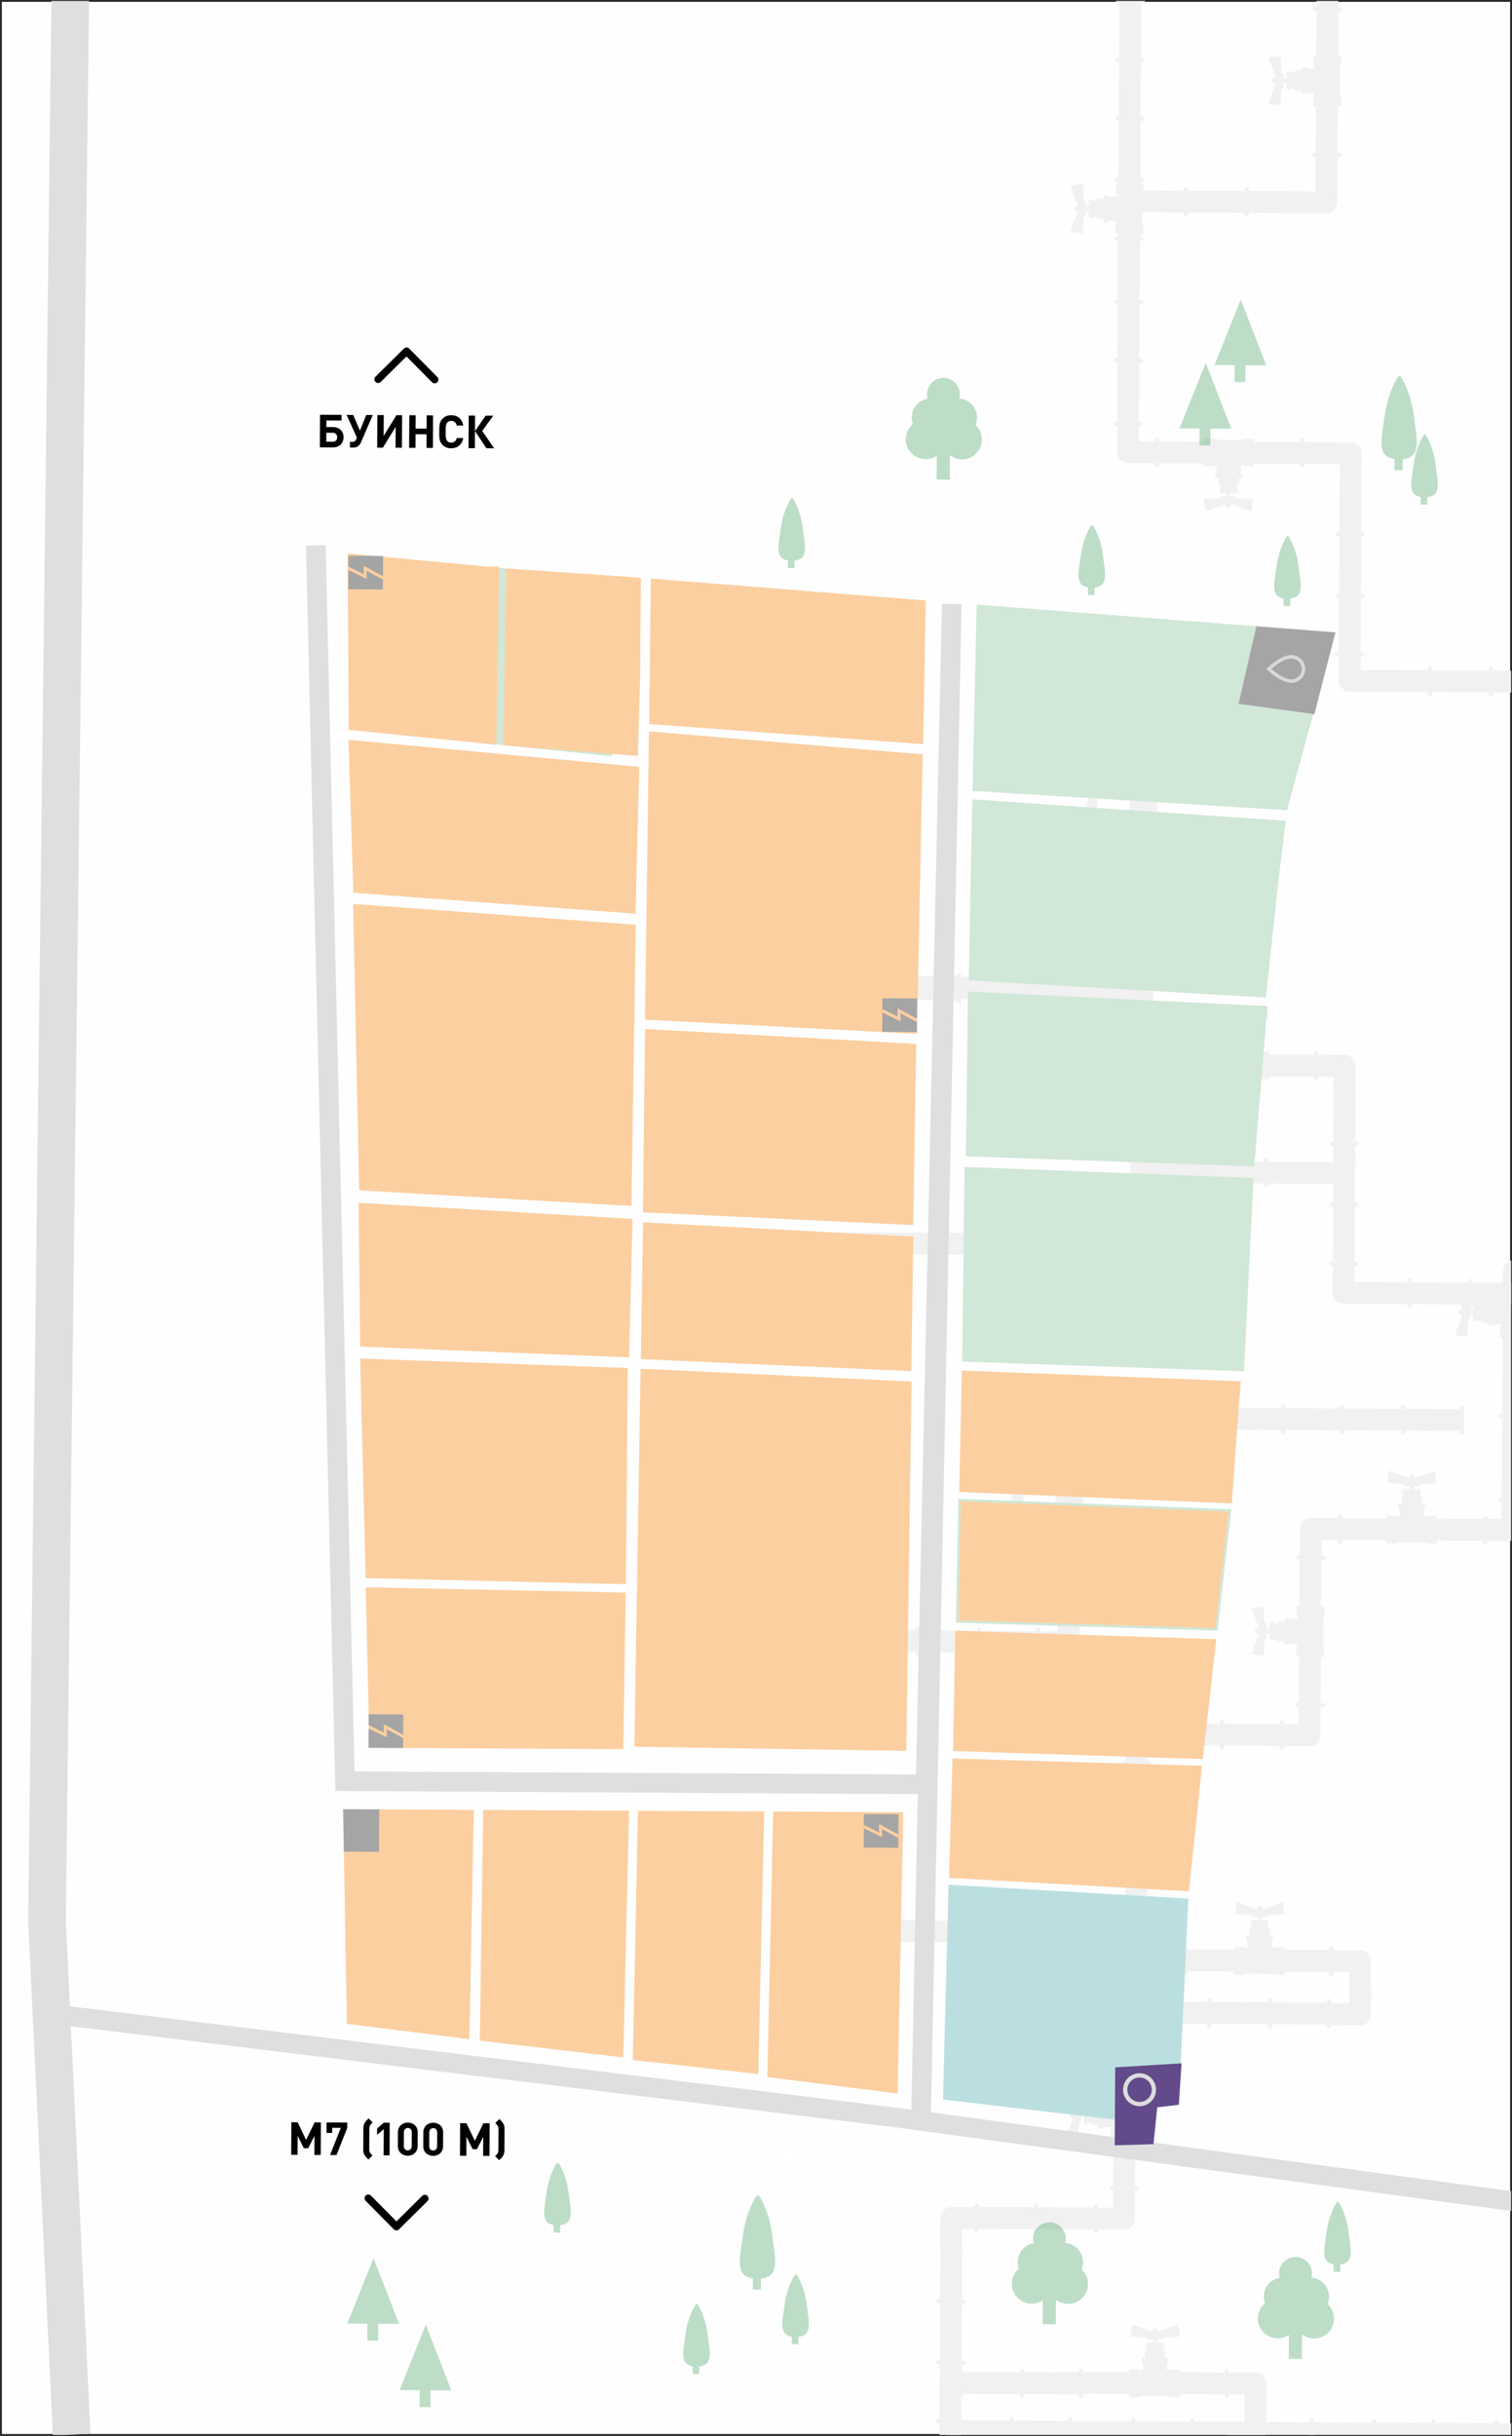 <?xml version="1.0" encoding="UTF-8"?> <svg xmlns="http://www.w3.org/2000/svg" xmlns:xlink="http://www.w3.org/1999/xlink" xmlns:xodm="http://www.corel.com/coreldraw/odm/2003" xml:space="preserve" width="100%" height="100%" version="1.0" style="shape-rendering:geometricPrecision; text-rendering:geometricPrecision; image-rendering:optimizeQuality; fill-rule:evenodd; clip-rule:evenodd" viewBox="0 0 16159.59 26028.5"><rect x="0" y="0" width="16159.59" height="26028.5" fill="#333333" stroke="none"/> <defs> <style type="text/css"> .str1 {stroke:#DFDFDF;stroke-width:210.08;stroke-miterlimit:22.926} .str2 {stroke:#DFDFDF;stroke-width:402.17;stroke-miterlimit:22.926} .str4 {stroke:#D1E7D7;stroke-width:26.46;stroke-miterlimit:22.926} .str0 {stroke:#2B2A29;stroke-width:20;stroke-miterlimit:22.926} .str3 {stroke:black;stroke-width:79.38;stroke-linecap:round;stroke-linejoin:round;stroke-miterlimit:22.926} .fil2 {fill:none} .fil8 {fill:none;fill-rule:nonzero} .fil4 {fill:none;fill-rule:nonzero} .fil0 {fill:#FEFEFE} .fil9 {fill:black;fill-rule:nonzero} .fil6 {fill:#634A8A;fill-rule:nonzero} .fil13 {fill:#A5A5A5;fill-rule:nonzero} .fil5 {fill:#BBDFE0;fill-rule:nonzero} .fil1 {fill:#D1E7D7;fill-rule:nonzero} .fil14 {fill:#D8D8D8;fill-rule:nonzero} .fil15 {fill:#DDDDDD;fill-rule:nonzero} .fil12 {fill:#FCCFA1;fill-rule:nonzero} .fil11 {fill:#FCCFA1;fill-rule:nonzero} .fil10 {fill:white;fill-rule:nonzero} .fil7 {fill:#299449;fill-rule:nonzero;fill-opacity:0.302} .fil3 {fill:#F1F1F1;fill-rule:nonzero} </style> <clipPath id="id0"> <path d="M10 10l16139.59 0 0 26008.5 -16139.59 0 0 -26008.5z"></path> </clipPath> <clipPath id="id1"> <path d="M3337.75 10l12811.84 69.18 0 22908.96 -16.36 3030.36 -12872.96 0 -3250.27 -17.55 0 -3053.88 123.86 -22937.07 3203.89 0z"></path> </clipPath> <clipPath id="id2"> <path d="M10 10l16139.59 0 0 26008.5 -16139.59 0 0 -26008.5z"></path> </clipPath> </defs> <g id="Слой_x0020_1">  <rect class="fil0 str0" x="9.99" y="10" width="16139.59" height="26008.5"></rect> <g> </g> <g style="clip-path:url(#id0)"> <g id="_2839640931824"> <g> <g> </g> </g> <g style="clip-path:url(#id1)"> <g> <polygon class="fil1" points="5049.21,6042.71 5091.94,7931.3 6541.31,8082.42 6540.88,8069.4 6589.66,7279.42 6658.4,6269.8 6662.1,6195.36 6662.42,6189.93 "></polygon> </g> </g> <g style="clip-path:url(#id2)"> <polygon class="fil2" points="133.95,-7.3 16273.3,79.85 16132.85,26088.01 -6.49,26000.86 "></polygon> <path class="fil3" d="M14071.45 -212.94l-1.55 286.28 -21.16 -0.11c-11.64,-0.07 -20.95,9.4 -21.01,20.78l-0.02 2.91c-0.06,11.64 9.41,20.95 20.79,21.01l21.16 0.12 -2.57 474.92 -28.84 -0.15 -0.61 114.03 11.65 0.07 -0.15 26.45 -88.36 -0.48 0.07 -14.02 -50.01 -0.27 -0.19 35.46 -76.99 -0.42 -0.15 27.25 -22.22 -0.12 0.07 -13.23 -60.85 -0.32 -0.39 72.22 -32.28 -0.17 0.32 -59 -20.64 -0.11 -10.13 -182.36 -124.97 14.94 -4.29 11.08 73.54 199.1 -0.06 9.79 -30.95 -0.16 -0.1 19.58 -10.59 -0.06 -0.1 17.73 10.59 0.06 -0.1 19.58 30.94 0.16 -0.05 9.79 -74.61 197.24 3.37 12.19 124.79 16.3 12.1 -181.98 20.64 0.11 0.32 -59 32.27 0.17 -0.39 72.23 60.86 0.33 0.08 -13.23 22.21 0.12 -0.14 27.25 76.99 0.42 -0.19 35.46 50 0.27 0.08 -14.03 88.37 0.47 -0.15 27.26 -11.64 -0.06 -0.61 114.03 28.84 0.16 -2.68 495.29 -15.35 -0.08c-11.64,-0.07 -20.95,9.41 -21.01,20.78l-0.02 2.91c-0.06,11.65 9.42,20.96 20.79,21.02l15.35 0.09 -1.23 227.53 232.83 1.26 1.23 -227.54 23.29 0.13c11.64,0.06 20.95,-9.42 21.01,-20.8l0.01 -2.91c0.07,-11.64 -9.41,-20.95 -20.78,-21.01l-23.29 -0.12 2.67 -495.3 33.87 0.19 0.62 -114.03 -11.64 -0.07 1.69 -313.53 11.64 0.06 0.62 -114.03 -33.87 -0.18 2.56 -474.92 17.47 0.09c11.64,0.06 20.95,-9.41 21.01,-20.78l0.02 -2.91c0.06,-11.64 -9.42,-20.96 -20.79,-21.02l-17.73 -0.09 0.92 -169.6 169.6 0.92 1.25 -232.83 -286.01 -1.55c-64.29,-0.34 -116.7,51.49 -117.05,115.78l0.01 -0.79z"></path> <path class="fil3" d="M11315.85 15149.05l-1.54 286.27 -21.17 -0.11c-11.64,-0.06 -20.96,9.41 -21.02,20.79l-0.01 2.91c-0.07,11.64 9.4,20.95 20.78,21.01l21.17 0.11 -2.56 474.93 -28.84 -0.16 -0.62 114.03 11.64 0.06 -0.14 26.46 -88.37 -0.48 0.08 -14.02 -50.01 -0.27 -0.19 35.45 -76.99 -0.41 -0.15 27.26 -22.23 -0.12 0.07 -13.23 -60.85 -0.33 -0.39 72.23 -32.28 -0.18 0.32 -59 -20.64 -0.11 -10.12 -182.35 -124.96 14.93 -4.3 11.09 73.53 199.1 -0.05 9.79 -30.95 -0.17 -0.11 19.58 -10.59 -0.06 -0.09 17.73 10.59 0.06 -0.11 19.58 30.95 0.17 -0.05 9.79 -74.62 197.24 3.38 12.19 124.79 16.28 12.1 -181.97 20.63 0.11 0.32 -59 32.28 0.18 -0.39 72.23 60.86 0.33 0.07 -13.23 22.22 0.12 -0.15 27.25 77 0.41 -0.19 35.46 50 0.27 0.08 -14.03 88.37 0.48 -0.15 27.26 -11.64 -0.06 -0.62 114.02 28.84 0.16 -2.67 495.29 -15.35 -0.08c-11.64,-0.06 -20.95,9.42 -21.01,20.79l-0.02 2.91c-0.06,11.64 9.42,20.96 20.79,21.02l15.35 0.08 -1.23 227.54 232.82 1.26 1.23 -227.54 23.29 0.12c11.64,0.07 20.95,-9.41 21.02,-20.79l0.01 -2.91c0.06,-11.64 -9.42,-20.95 -20.79,-21.01l-23.29 -0.13 2.68 -495.29 33.87 0.18 0.61 -114.03 -11.64 -0.06 1.7 -313.54 11.64 0.07 0.61 -114.03 -33.87 -0.19 2.57 -474.92 17.47 0.1c11.64,0.06 20.95,-9.41 21.01,-20.79l0.02 -2.91c0.06,-11.64 -9.42,-20.95 -20.79,-21.01l-17.73 -0.1 0.92 -169.6 169.59 0.92 1.26 -232.83 -286.02 -1.54c-64.28,-0.35 -116.69,51.49 -117.03,115.78l0 -0.79z"></path> <path class="fil3" d="M11920.22 636.59l-0.02 2.91c-0.06,11.64 9.41,20.95 20.79,21.01l19.31 0.11 -3.16 584.72 -19.31 -0.11c-11.64,-0.06 -20.95,9.42 -21.01,20.79l-0.02 2.91c-0.06,11.64 9.41,20.95 20.79,21.01l19.31 0.11 -3.28 607.21 -19.31 -0.11c-11.64,-0.06 -20.95,9.42 -21.01,20.8l-0.02 2.91c-0.06,11.64 9.41,20.95 20.79,21.01l19.31 0.11 -3.16 584.72 -19.31 -0.1c-11.64,-0.07 -20.95,9.4 -21.01,20.78l-0.02 2.91c-0.06,11.64 9.41,20.95 20.79,21.01l19.31 0.11 -3.4 629.69 -19.31 -0.1c-11.64,-0.07 -20.95,9.41 -21.01,20.78l-0.02 2.91c-0.06,11.65 9.41,20.96 20.79,21.02l19.31 0.11 -3.16 584.72 -19.31 -0.1c-11.64,-0.07 -20.95,9.4 -21.01,20.78l-0.02 2.91c-0.06,11.64 9.41,20.95 20.79,21.02l19.31 0.1 -3.4 629.7 -19.31 -0.1c-11.64,-0.07 -20.95,9.4 -21.01,20.78l-0.02 2.91c-0.06,11.64 9.41,20.95 20.79,21.02l271.72 1.46c11.64,0.07 20.95,-9.4 21.02,-20.78l0.01 -2.91c0.06,-11.64 -9.42,-20.96 -20.79,-21.02l-19.32 -0.1 3.4 -629.7 19.32 0.1c11.64,0.07 20.96,-9.4 21.02,-20.78l0.01 -2.91c0.07,-11.64 -9.41,-20.96 -20.78,-21.02l-19.32 -0.1 3.15 -584.72 19.32 0.1c11.64,0.06 20.95,-9.42 21.02,-20.79l0.01 -2.91c0.06,-11.64 -9.42,-20.96 -20.79,-21.02l-19.31 -0.1 3.4 -629.69 19.32 0.1c11.64,0.06 20.95,-9.41 21.01,-20.79l0.01 -2.91c0.07,-11.63 -9.41,-20.95 -20.78,-21.01l-19.32 -0.1 3.15 -584.72 19.32 0.1c11.64,0.06 20.96,-9.42 21.02,-20.79l0.01 -2.91c0.07,-11.65 -9.41,-20.96 -20.78,-21.02l-19.32 -0.1 3.27 -607.21 19.32 0.1c11.64,0.06 20.96,-9.41 21.02,-20.79l0.01 -2.91c0.07,-11.64 -9.41,-20.95 -20.78,-21.01l-19.32 -0.1 3.15 -584.72 19.32 0.1c11.64,0.06 20.95,-9.41 21.02,-20.79l0.01 -2.91c0.06,-11.64 -9.42,-20.95 -20.79,-21.01l-271.72 -1.47c-11.64,-0.06 -20.95,9.41 -21.01,20.79z"></path> <path class="fil3" d="M12059.04 9185.56l-0.01 2.91c-0.06,11.64 9.42,20.96 20.8,21.02l19.31 0.1 -3.16 584.72 -19.31 -0.1c-11.65,-0.06 -20.96,9.41 -21.02,20.78l-0.02 2.91c-0.06,11.64 9.42,20.96 20.8,21.02l19.31 0.1 -3.28 607.21 -19.31 -0.1c-11.65,-0.06 -20.96,9.42 -21.02,20.79l-0.02 2.91c-0.06,11.64 9.42,20.96 20.8,21.02l19.31 0.1 -3.16 584.71 -19.31 -0.1c-11.65,-0.06 -20.96,9.42 -21.02,20.8l-0.02 2.91c-0.06,11.64 9.42,20.95 20.8,21.01l19.31 0.1 -3.4 629.7 -19.31 -0.1c-11.65,-0.06 -20.96,9.41 -21.03,20.79l-0.01 2.91c-0.06,11.64 9.42,20.95 20.8,21.01l19.31 0.1 -3.16 584.72 -19.31 -0.1c-11.65,-0.06 -20.96,9.42 -21.02,20.79l-0.02 2.91c-0.06,11.65 9.42,20.96 20.8,21.02l19.31 0.1 -3.4 629.69 -19.31 -0.1c-11.65,-0.06 -20.96,9.42 -21.03,20.8l-0.01 2.91c-0.06,11.64 9.42,20.95 20.8,21.01l271.71 1.47c11.64,0.06 20.96,-9.42 21.02,-20.79l0.02 -2.91c0.06,-11.65 -9.42,-20.96 -20.8,-21.02l-19.31 -0.11 3.4 -629.69 19.31 0.11c11.64,0.06 20.96,-9.42 21.03,-20.8l0.01 -2.91c0.06,-11.64 -9.42,-20.95 -20.8,-21.01l-19.31 -0.11 3.16 -584.72 19.31 0.11c11.64,0.06 20.96,-9.41 21.02,-20.79l0.02 -2.91c0.06,-11.64 -9.42,-20.95 -20.8,-21.01l-19.31 -0.11 3.4 -629.7 19.31 0.11c11.64,0.06 20.96,-9.42 21.03,-20.79l0.01 -2.91c0.06,-11.65 -9.42,-20.96 -20.79,-21.02l-19.31 -0.11 3.15 -584.71 19.31 0.11c11.64,0.06 20.96,-9.42 21.03,-20.8l0.01 -2.91c0.06,-11.64 -9.42,-20.95 -20.8,-21.01l-19.31 -0.11 3.28 -607.21 19.31 0.1c11.64,0.07 20.96,-9.4 21.03,-20.78l0.01 -2.91c0.06,-11.64 -9.42,-20.95 -20.8,-21.01l-19.31 -0.11 3.16 -584.72 19.31 0.1c11.64,0.07 20.96,-9.41 21.02,-20.78l0.02 -2.91c0.06,-11.65 -9.42,-20.96 -20.8,-21.03l-271.71 -1.46c-11.65,-0.07 -20.96,9.41 -21.03,20.79z"></path> <path class="fil3" d="M15626.45 15017.09l-2.91 -0.01c-11.64,-0.07 -20.95,9.4 -21.02,20.78l-0.1 19.31 -584.72 -3.15 0.1 -19.31c0.07,-11.64 -9.41,-20.95 -20.78,-21.02l-2.91 -0.01c-11.65,-0.06 -20.96,9.41 -21.03,20.78l-0.1 19.31 -607.21 -3.27 0.1 -19.31c0.07,-11.64 -9.4,-20.96 -20.78,-21.02l-2.91 -0.01c-11.64,-0.07 -20.96,9.4 -21.02,20.78l-0.1 19.31 -584.72 -3.15 0.1 -19.31c0.06,-11.64 -9.41,-20.95 -20.79,-21.02l-2.91 -0.01c-11.63,-0.06 -20.95,9.41 -21.01,20.79l-0.1 19.31 -629.7 -3.41 0.1 -19.3c0.06,-11.64 -9.42,-20.96 -20.79,-21.02l-2.91 -0.01c-11.65,-0.07 -20.96,9.4 -21.02,20.78l-0.1 19.31 -584.72 -3.15 0.1 -19.31c0.06,-11.64 -9.41,-20.95 -20.79,-21.02l-2.91 -0.01c-11.64,-0.06 -20.95,9.4 -21.01,20.78l-0.1 19.31 -629.7 -3.4 0.1 -19.31c0.06,-11.64 -9.41,-20.95 -20.79,-21.01l-2.91 -0.01c-11.64,-0.07 -20.95,9.4 -21.01,20.78l-1.47 271.73c-0.06,11.64 9.41,20.95 20.79,21.01l2.91 0.02c11.64,0.06 20.95,-9.42 21.01,-20.79l0.11 -19.32 629.7 3.4 -0.11 19.32c-0.06,11.64 9.41,20.95 20.79,21.01l2.91 0.02c11.64,0.06 20.95,-9.42 21.01,-20.79l0.11 -19.32 584.72 3.16 -0.11 19.32c-0.06,11.64 9.42,20.95 20.8,21.01l2.91 0.02c11.64,0.06 20.95,-9.42 21.01,-20.79l0.11 -19.32 629.7 3.4 -0.1 19.32c-0.07,11.64 9.4,20.95 20.78,21.01l2.91 0.02c11.64,0.06 20.95,-9.42 21.01,-20.79l0.11 -19.32 584.72 3.16 -0.1 19.32c-0.07,11.64 9.41,20.95 20.78,21.01l2.91 0.02c11.64,0.06 20.95,-9.42 21.02,-20.79l0.1 -19.32 607.21 3.28 -0.1 19.32c-0.07,11.64 9.41,20.95 20.79,21.01l2.91 0.02c11.64,0.06 20.95,-9.42 21.02,-20.79l0.1 -19.32 584.72 3.16 -0.1 19.32c-0.07,11.64 9.4,20.95 20.78,21.01l2.91 0.02c11.64,0.06 20.96,-9.42 21.02,-20.79l1.46 -271.72c0.07,-11.64 -9.4,-20.96 -20.78,-21.02z"></path> <path class="fil3" d="M14025.2 25843.02l-2.91 -0.01c-11.64,-0.06 -20.95,9.42 -21.01,20.79l-0.1 19.31 -584.72 -3.15 0.1 -19.32c0.06,-11.64 -9.42,-20.95 -20.79,-21.01l-2.91 -0.02c-11.64,-0.06 -20.96,9.42 -21.02,20.79l-0.1 19.32 -607.2 -3.28 0.1 -19.32c0.06,-11.64 -9.42,-20.95 -20.8,-21.02l-2.91 -0.01c-11.64,-0.06 -20.95,9.42 -21.01,20.79l-0.1 19.32 -584.72 -3.16 0.1 -19.32c0.06,-11.64 -9.41,-20.95 -20.79,-21.01l-2.91 -0.02c-11.64,-0.06 -20.95,9.42 -21.01,20.79l-0.1 19.32 -629.71 -3.4 0.11 -19.32c0.06,-11.64 -9.42,-20.95 -20.79,-21.02l-2.91 -0.01c-11.64,-0.06 -20.96,9.42 -21.02,20.79l-0.1 19.31 -584.72 -3.15 0.11 -19.32c0.06,-11.64 -9.42,-20.95 -20.8,-21.02l-2.91 -0.01c-11.64,-0.06 -20.95,9.42 -21.01,20.79l-0.11 19.32 -629.7 -3.4 0.11 -19.32c0.06,-11.64 -9.41,-20.96 -20.79,-21.02l-2.91 -0.01c-11.64,-0.07 -20.95,9.41 -21.01,20.78l-1.47 271.99c-0.06,11.65 9.41,20.96 20.79,21.02l2.91 0.02c11.64,0.06 20.95,-9.42 21.01,-20.8l0.1 -19.31 629.7 3.4 -0.1 19.31c-0.06,11.65 9.42,20.96 20.79,21.02l2.91 0.02c11.65,0.06 20.96,-9.42 21.02,-20.8l0.1 -19.31 584.72 3.16 -0.11 19.31c-0.06,11.65 9.42,20.96 20.8,21.02l2.91 0.02c11.64,0.06 20.95,-9.42 21.01,-20.8l0.1 -19.31 629.71 3.4 -0.11 19.31c-0.06,11.65 9.41,20.96 20.79,21.03l2.91 0.01c11.64,0.06 20.95,-9.42 21.01,-20.8l0.1 -19.31 584.73 3.16 -0.11 19.31c-0.06,11.65 9.42,20.96 20.79,21.02l2.91 0.02c11.65,0.06 20.96,-9.42 21.02,-20.8l0.11 -19.31 607.2 3.28 -0.11 19.31c-0.06,11.65 9.42,20.96 20.8,21.02l2.91 0.02c11.64,0.06 20.95,-9.42 21.01,-20.8l0.11 -19.31 584.72 3.16 -0.11 19.31c-0.06,11.65 9.41,20.96 20.79,21.02l2.91 0.02c11.64,0.06 20.95,-9.42 21.01,-20.8l1.47 -271.71c0.06,-11.64 -9.41,-20.96 -20.79,-21.03l0 -0.26z"></path> <path class="fil3" d="M17905.74 25863.98l-2.91 -0.02c-11.64,-0.06 -20.95,9.42 -21.01,20.79l-0.11 19.32 -584.72 -3.16 0.1 -19.32c0.07,-11.64 -9.4,-20.95 -20.78,-21.01l-2.91 -0.02c-11.64,-0.06 -20.95,9.42 -21.02,20.79l-0.1 19.32 -607.21 -3.28 0.1 -19.32c0.07,-11.64 -9.41,-20.95 -20.79,-21.01l-2.91 -0.02c-11.64,-0.06 -20.95,9.42 -21.02,20.79l-0.1 19.32 -584.72 -3.16 0.1 -19.32c0.07,-11.64 -9.4,-20.95 -20.78,-21.01l-2.91 -0.02c-11.64,-0.06 -20.96,9.42 -21.02,20.79l-0.1 19.32 -629.7 -3.4 0.1 -19.32c0.07,-11.64 -9.41,-20.95 -20.78,-21.01l-2.91 -0.02c-11.64,-0.06 -20.96,9.42 -21.02,20.79l-0.1 19.32 -584.72 -3.16 0.1 -19.32c0.06,-11.64 -9.42,-20.95 -20.79,-21.01l-2.91 -0.02c-11.64,-0.06 -20.96,9.42 -21.02,20.79l-0.1 19.32 -629.7 -3.4 0.1 -19.32c0.06,-11.64 -9.41,-20.95 -20.79,-21.01l-2.91 -0.02c-11.63,-0.06 -20.95,9.42 -21.01,20.79l-1.47 271.99c-0.06,11.64 9.41,20.96 20.79,21.02l2.91 0.01c11.64,0.07 20.95,-9.41 21.01,-20.79l0.11 -19.31 629.7 3.4 -0.11 19.31c-0.06,11.65 9.42,20.96 20.79,21.02l2.91 0.02c11.65,0.06 20.96,-9.42 21.02,-20.8l0.11 -19.31 584.72 3.16 -0.11 19.31c-0.06,11.65 9.41,20.96 20.79,21.02l2.91 0.01c11.64,0.07 20.95,-9.41 21.01,-20.79l0.11 -19.31 629.7 3.4 -0.11 19.31c-0.06,11.65 9.41,20.96 20.79,21.02l2.91 0.02c11.64,0.06 20.95,-9.42 21.01,-20.8l0.11 -19.31 584.72 3.16 -0.1 19.31c-0.07,11.65 9.41,20.96 20.78,21.02l2.91 0.01c11.65,0.07 20.96,-9.41 21.02,-20.79l0.11 -19.31 607.21 3.28 -0.1 19.31c-0.07,11.65 9.4,20.96 20.78,21.02l2.91 0.02c11.64,0.06 20.95,-9.42 21.02,-20.8l0.1 -19.31 584.72 3.16 -0.1 19.31c-0.07,11.65 9.4,20.96 20.78,21.02l2.91 0.01c11.64,0.07 20.95,-9.41 21.02,-20.79l1.46 -271.72c0.07,-11.64 -9.4,-20.96 -20.78,-21.02l0 -0.26z"></path> <path class="fil3" d="M11907.01 21503.89l-0.3 57.15 -1.06 0 -1.23 227.53 -15.08 -0.08c-11.64,-0.06 -20.95,9.42 -21.01,20.79l-0.02 2.91c-0.06,11.65 9.41,20.96 21.06,21.02l15.34 0.09 -2.15 495.29 -28.84 -0.16 -0.61 114.03 11.64 0.07 -0.15 27.25 -88.37 -0.48 0.08 -14.02 -50 -0.27 -0.19 35.45 -77 -0.42 -0.15 27.52 -22.22 -0.12 0.07 -13.23 -60.86 -0.33 -0.39 72.5 -32.28 -0.17 0.32 -59 -20.63 -0.11 -10.4 -182.1 -124.96 14.93 -3.51 12.16 72.75 197.77 -0.06 9.79 -30.95 -0.17 -0.1 19.58 -10.58 -0.05 -0.1 17.73 10.58 0.05 -0.1 19.58 30.95 0.17 -0.06 9.79 -75.41 198.3 4.17 11.13 124.8 16.02 11.83 -182.24 20.64 0.12 0.32 -59 32.28 0.17 -0.39 72.23 60.85 0.33 0.07 -13.49 22.23 0.12 -0.15 27.25 76.99 0.41 -0.19 35.19 50.01 0.27 0.08 -14.29 88.37 0.48 -0.14 26.19 -11.64 -0.06 -0.62 114.04 28.84 0.15 -2.13 492.65 -15.35 -0.09c-11.64,-0.06 -20.95,9.42 -21.01,21.06l-0.02 2.91c-0.06,11.64 9.41,20.95 21.05,21.01l15.35 0.09 -0.99 183.09 -160.34 -0.87 0.11 -19.84c0.06,-11.64 -9.41,-20.95 -20.79,-21.01l-2.91 -0.02c-11.64,-0.06 -20.95,9.41 -21.01,21.05l-0.11 19.32 -593.72 -2.42 0.1 -19.31c0.06,-11.64 -9.41,-20.95 -21.05,-21.01l-2.91 -0.02c-11.65,-0.06 -20.96,9.41 -21.02,21.05l-0.1 19.32 -593.72 -2.42 0.1 -19.31c0.07,-11.65 -9.41,-20.96 -21.05,-21.02l-2.91 -0.02c-11.64,-0.06 -20.95,9.42 -21.02,21.06l-0.1 19.32 -13.49 -0.07 -233.9 -1.27 0 0.26c-64.29,-0.34 -116.69,51.76 -117.04,116.05l-1.66 308.51 233.36 0.99 1.03 -192.09 117.21 0.64 13.49 0.07 -0.1 19.32c-0.07,11.64 9.41,20.95 20.79,21.01l2.91 0.02c11.64,0.06 20.95,-9.41 21.02,-21.06l0.1 -19.31 593.72 2.42 -0.11 19.31c-0.06,11.64 9.42,20.95 21.06,21.01l2.91 0.01c11.64,0.07 20.95,-9.4 21.01,-21.04l0.11 -19.32 593.72 2.41 -0.1 19.31c-0.06,11.64 9.41,20.96 21.05,21.02l2.91 0.01c11.65,0.07 20.96,-9.4 21.02,-21.04l0.1 -18.79 276.75 1.23c64.29,0.35 116.7,-51.76 117.05,-116.05l1.62 -299.77 23.02 0.12c11.64,0.06 20.95,-9.41 21.01,-20.79l0.01 -2.91c0.07,-11.64 -9.41,-20.95 -21.05,-21.01l-23.28 -0.13 2.13 -492.65 33.87 0.18 0.61 -114.03 -11.65 -0.06 1.44 -313.53 11.64 0.07 0.61 -114.04 -33.87 -0.18 2.16 -495.3 23.28 0.13c11.64,0.06 20.95,-9.41 21.01,-21.05l0.02 -2.92c0.06,-11.64 -9.41,-20.95 -21.06,-21.02l-22.22 -0.12 0.91 -168 192.08 1.03 0.99 -233.09 -308.49 -1.67c-64.3,0.18 -116.71,52.03 -117.05,116.32l0.52 0.53z"></path> <path class="fil3" d="M16180.7 13464.41c-64.29,-0.34 -116.67,51.5 -117.02,115.79l-0.92 170.39 -28.84 -0.16 -0.61 114.04 11.64 0.07 -0.15 27.25 -88.37 -0.48 0.08 -14.02 -50 -0.27 -0.19 35.45 -77.02 -0.42 -0.15 27.25 -22.2 -0.12 0.07 -13.23 -60.86 -0.33 -0.39 72.23 -32.28 -0.17 0.32 -59 -20.63 -0.11 -10.15 -182.09 -124.95 14.94 -3.5 12.15 72.46 198.03 -0.05 9.79 -30.96 -0.17 -0.11 19.58 -10.55 -0.05 -0.1 17.73 10.55 0.05 -0.1 19.58 30.96 0.17 -0.05 9.79 -75.67 198.29 4.18 11.14 124.77 16.28 12.12 -182.23 20.61 0.11 0.32 -59 32.31 0.17 -0.39 72.23 60.85 0.33 0.07 -13.22 22.23 0.12 -0.15 27.25 76.99 0.41 -0.19 35.45 50.01 0.27 0.08 -14.02 88.33 0.48 -0.14 26.46 -11.64 -0.06 -0.61 114.03 28.86 0.15 -4.41 817.29 -15.35 -0.08c-11.64,-0.07 -20.95,9.41 -21.01,20.78l-0.02 2.91c-0.06,11.64 9.41,20.96 20.79,21.03l15.35 0.08 -4.58 848.24 -15.35 -0.09c-11.64,-0.06 -20.95,9.41 -21.01,20.79l-0.02 2.91c-0.06,11.64 9.41,20.95 20.79,21.01l15.35 0.09 -0.99 183.35 -151.08 -0.81 0.08 -14.82c0.06,-11.64 -9.42,-20.95 -20.79,-21.02l-2.91 -0.01c-11.64,-0.06 -20.98,9.42 -21.04,20.79l-0.08 15.35 -495.26 -2.68 0.15 -28.84 -114.04 -0.61 -0.06 11.64 -27.28 -0.15 0.48 -88.37 14.05 0.08 0.27 -50.01 -35.48 -0.2 0.41 -76.98 -27.23 -0.15 0.12 -22.22 13.23 0.07 0.33 -60.86 -72.25 -0.39 0.18 -32.28 59.02 0.32 0.11 -20.64 182.1 -10.13 -14.94 -124.96 -12.18 -3.5 -198.02 72.48 -9.79 -0.06 0.17 -30.95 -19.58 -0.1 0.06 -10.59 -17.75 -0.1 -0.06 10.59 -19.58 -0.1 -0.16 30.95 -9.76 -0.06 -198.33 -75.68 -11.11 4.17 -16.31 124.81 182.23 12.09 -0.11 20.64 59.03 0.32 -0.17 32.28 -72.25 -0.39 -0.33 60.85 13.22 0.07 -0.12 22.23 -27.22 -0.15 -0.42 76.99 -35.46 -0.19 -0.27 50.01 14.03 0.07 -0.47 88.37 -26.46 -0.14 0.06 -11.64 -114.04 -0.62 -0.16 28.83 -474.91 -2.56 0.12 -21.16c0.06,-11.64 -9.44,-20.95 -20.82,-21.01l-2.91 -0.02c-11.64,-0.06 -20.93,9.41 -20.99,20.79l-0.12 21.16 -286.27 -1.55c-64.29,-0.35 -116.72,51.5 -117.07,115.79l-0.31 57.15 -1.03 -0.01 -1.23 227.54 -15.37 -0.08c-11.65,-0.06 -20.93,9.42 -20.99,20.8l-0.02 2.91c-0.06,11.64 9.39,20.95 20.77,21.01l15.37 0.08 -2.67 495.29 -28.87 -0.15 -0.62 114.03 11.64 0.06 -0.15 27.26 -88.34 -0.48 0.08 -14.03 -50.03 -0.27 -0.19 35.46 -76.97 -0.41 -0.15 27.24 -22.25 -0.12 0.08 -13.23 -60.83 -0.32 -0.39 72.23 -32.31 -0.18 0.32 -59 -20.61 -0.11 -10.13 -182.09 -124.99 14.94 -3.51 12.15 72.51 198.03 -0.05 9.79 -30.98 -0.16 -0.11 19.58 -10.56 -0.06 -0.09 17.73 10.56 0.06 -0.11 19.58 30.98 0.16 -0.05 9.78 -75.68 198.31 4.15 11.13 124.82 16.28 12.1 -182.23 20.64 0.11 0.31 -59 32.28 0.17 -0.39 72.23 60.82 0.33 0.07 -13.23 22.25 0.12 -0.14 27.25 76.97 0.42 -0.2 35.46 50.03 0.27 0.08 -14.02 88.38 0.47 -0.15 26.45 -11.65 -0.06 -0.61 114.04 28.82 0.15 -2.66 492.65 -15.35 -0.09c-11.64,-0.06 -20.92,9.42 -20.98,20.8l-0.02 2.91c-0.06,11.64 9.38,20.95 20.76,21.01l15.35 0.09 -0.99 183.34 -160.34 -0.86 0.11 -19.84c0.06,-11.64 -9.39,-20.95 -20.77,-21.01l-2.91 -0.02c-11.64,-0.06 -20.97,9.41 -21.03,20.79l-0.11 19.31 -593.72 -3.21 0.11 -19.31c0.06,-11.64 -9.39,-20.95 -20.77,-21.01l-2.91 -0.02c-11.64,-0.06 -20.97,9.41 -21.03,20.79l-0.11 19.31 -593.69 -3.21 0.1 -19.31c0.07,-11.64 -9.41,-20.95 -20.79,-21.01l-2.93 -0.02c-11.64,-0.06 -20.93,9.41 -20.99,20.79l-0.11 19.31 -247.38 -1.33c-64.29,-0.35 -116.69,51.5 -117.04,115.79l-1.55 286.27 -21.19 -0.11c-11.64,-0.07 -20.93,9.41 -20.99,20.78l-0.02 2.91c-0.06,11.64 9.39,20.96 20.77,21.03l21.19 0.11 -2.56 474.91 -28.84 -0.15 -0.62 114.04 11.64 0.06 -0.14 26.46 -88.39 -0.48 0.07 -14.03 -49.97 -0.27 -0.2 35.46 -76.99 -0.41 -0.15 27.24 -22.22 -0.12 0.07 -13.23 -60.88 -0.32 -0.39 72.23 -32.26 -0.18 0.32 -59 -20.66 -0.11 -10.11 -182.36 -124.96 14.94 -4.32 11.09 73.57 199.11 -0.05 9.79 -30.98 -0.17 -0.11 19.58 -10.59 -0.06 -0.1 17.72 10.59 0.06 -0.1 19.58 30.98 0.16 -0.05 9.79 -74.63 197.24 3.37 12.2 124.81 16.29 12.06 -181.98 20.64 0.11 0.32 -59 32.28 0.18 -0.39 72.22 60.88 0.33 0.07 -13.23 22.23 0.12 -0.15 27.25 76.99 0.42 -0.19 35.46 50.01 0.27 0.07 -14.02 88.34 0.48 -0.15 27.25 -11.64 -0.07 -0.61 114.03 28.84 0.16 -2.68 495.29 -15.32 -0.08c-11.64,-0.07 -20.98,9.41 -21.04,20.79l-0.01 2.91c-0.07,11.64 9.43,20.95 20.81,21.02l15.32 0.08 -1.23 227.54 232.86 1.25 1.23 -227.53 23.28 0.12c11.64,0.06 20.93,-9.42 20.99,-20.78l0.02 -2.91c0.06,-11.65 -9.39,-20.97 -20.77,-21.03l-23.28 -0.12 2.68 -495.3 33.85 0.19 0.62 -114.03 -11.64 -0.06 1.69 -313.53 11.64 0.06 0.62 -114.04 -33.86 -0.18 2.56 -474.92 17.46 0.09c11.64,0.07 20.94,-9.4 21,-20.78l0.01 -2.91c0.07,-11.64 -9.38,-20.95 -20.76,-21.02l-17.75 -0.09 0.91 -169.6 130.99 0.71 -0.1 19.32c-0.07,11.64 9.38,20.95 20.76,21.01l2.93 0.02c11.65,0.06 20.96,-9.42 21.02,-20.79l0.11 -19.32 593.69 3.21 -0.1 19.32c-0.07,11.63 9.43,20.95 20.8,21.01l2.91 0.01c11.65,0.07 20.93,-9.41 21,-20.78l0.1 -19.32 593.72 3.2 -0.1 19.32c-0.07,11.64 9.43,20.95 20.8,21.02l2.91 0.01c11.65,0.06 20.93,-9.42 21,-20.79l0.1 -18.79 276.77 1.5c64.29,0.35 116.67,-51.49 117.02,-115.79l1.62 -299.77 23.28 0.13c11.65,0.06 20.98,-9.41 21.04,-20.79l0.02 -2.91c0.06,-11.64 -9.44,-20.95 -20.82,-21.01l-23.28 -0.13 2.66 -492.65 33.89 0.18 0.62 -114.02 -11.64 -0.07 1.69 -313.52 11.64 0.06 0.62 -114.04 -33.89 -0.18 2.67 -495.29 23.28 0.12c11.65,0.06 20.98,-9.4 21.04,-20.78l0.02 -2.91c0.06,-11.64 -9.44,-20.96 -20.82,-21.02l-22.19 -0.12 0.91 -168 169.57 0.91 -0.1 17.72c-0.06,11.64 9.44,20.95 20.82,21.01l2.91 0.02c11.64,0.06 20.92,-9.41 20.98,-20.79l0.1 -17.72 474.94 2.57 -0.18 33.86 114.03 0.61 0.07 -11.64 313.5 1.7 -0.06 11.64 114.03 0.61 0.18 -33.86 495.32 2.68 -0.12 23.28c-0.06,11.64 9.38,20.95 20.75,21.01l2.94 0.01c11.64,0.07 20.96,-9.4 21.02,-20.78l0.12 -23.28 227.52 1.23 0 -0.53 39.98 0.21c64.29,0.35 116.69,-51.5 117.04,-115.79l1.62 -299.76 23.29 0.12c11.64,0.07 20.95,-9.41 21.01,-20.79l0.02 -2.91c0.06,-11.64 -9.42,-20.96 -20.79,-21.02l-23.29 -0.12 4.58 -848.24 23.29 0.13c11.64,0.06 20.95,-9.42 21.01,-20.79l0.02 -2.91c0.06,-11.65 -9.42,-20.96 -20.79,-21.02l-23.29 -0.13 4.41 -817.28 33.84 0.19 0.62 -114.04 -11.64 -0.07 1.69 -313.52 11.64 0.06 0.62 -114.04 -33.84 -0.18 0.05 -9.79c1.41,-15.6 9.24,-44.13 51.84,-43.9l105.56 0.57 -0.18 33.87 114.03 0.62 1.6 -295.54 -114.04 -0.62 -0.15 28.84 -273.57 -1.47 1.3 -1.86z"></path> <path class="fil3" d="M14228.5 21406.44l-1.25 232.83 308.49 1.67c64.29,0.35 116.7,-51.5 117.05,-115.79l1.54 -286.02 -232.83 -1.25 -0.92 169.59 -192.08 -1.03z"></path> <path class="fil3" d="M13107.16 25878.87l-1.26 233.09 308.5 1.67c64.29,0.35 116.69,-51.5 117.04,-115.79l1.55 -286.01 -232.83 -1.25 -0.92 169.58 -192.08 -1.03 0 -0.26z"></path> <path class="fil3" d="M11890.3 13182.72l-1.26 232.83 308.51 1.66c64.29,0.35 116.69,-51.49 117.03,-115.78l1.55 -286.01 -232.83 -1.26 -0.91 169.6 -192.09 -1.04z"></path> <path class="fil3" d="M14476.51 13506.28l-232.83 -1.26 -1.66 308.5c-0.35,64.3 51.49,116.7 115.78,117.05l286.01 1.54 1.26 -232.83 -169.6 -0.91 1.04 -192.09z"></path> <path class="fil3" d="M12107.36 7736.78l232.83 1.26 3.06 -568.05c0.35,-64.3 -51.49,-116.7 -115.79,-117.05l-1270.51 -6.86 22.56 232.96 1130.02 6.1 -2.44 451.64 0.27 0z"></path> <path class="fil3" d="M14317.94 5152.45l232.83 1.26 1.67 -308.5c0.35,-64.28 -51.5,-116.69 -115.79,-117.04l-286.02 -1.55 -1.25 232.84 169.59 0.92 -1.03 192.07z"></path> <path class="fil3" d="M14543.36 6967.21l-232.84 -1.26 -1.66 308.5c-0.35,64.29 51.5,116.69 115.79,117.04l286 1.55 1.26 -232.83 -169.59 -0.92 1.04 -192.08z"></path> <path class="fil3" d="M13867.64 2044.77l-1.26 232.83 308.53 1.67c64.3,0.35 116.67,-51.5 117.02,-115.79l1.54 -286.01 -232.83 -1.25 -0.91 169.58 -192.09 -1.03z"></path> <path class="fil3" d="M12254.13 20635.43l-232.83 -1.25 -1.66 308.49c-0.35,64.3 51.49,116.7 115.79,117.05l286 1.54 1.26 -232.82 -169.6 -0.92 1.04 -192.09z"></path> <path class="fil3" d="M11112.23 17431.15l-1.26 232.83 308.5 1.66c64.29,0.35 116.69,-51.49 117.04,-115.79l1.55 -286 -232.83 -1.26 -0.92 169.6 -192.08 -1.04z"></path> <polygon class="fil3" points="12217.64,2503.23 12218.26,2389.19 12206.35,2389.13 12208.04,2075.6 12219.95,2075.67 12220.56,1961.9 12186.69,1961.72 12189.35,1469.87 11956.52,1468.61 11953.87,1960.46 11925.03,1960.31 11924.41,2074.07 11936.05,2074.14 11935.91,2101.66 11847.54,2101.18 11847.61,2086.89 11797.6,2086.62 11797.41,2122.07 11720.42,2121.65 11720.28,2148.91 11698.05,2148.79 11698.12,2135.56 11637.53,2135.24 11637.14,2207.46 11604.86,2207.29 11605.18,2148.29 11584.55,2148.18 11574.41,1966.35 11449.45,1981.02 11445.94,1993.17 11518.43,2191.21 11518.37,2200.73 11487.42,2200.57 11487.32,2220.15 11476.74,2220.09 11476.64,2237.82 11487.22,2237.87 11487.12,2257.45 11518.07,2257.62 11518.01,2267.41 11442.33,2465.71 11446.77,2476.84 11571.57,2493.12 11583.67,2310.89 11604.3,2311 11604.62,2252 11636.9,2252.17 11636.51,2324.4 11697.1,2324.73 11697.17,2311.5 11719.4,2311.62 11719.25,2338.88 11796.24,2339.3 11796.05,2374.74 11846.06,2375.01 11846.13,2360.99 11934.5,2361.47 11934.36,2387.66 11922.72,2387.6 11922.11,2501.64 11950.94,2501.79 11948.26,2999.21 12181.09,3000.46 12183.77,2503.05 "></polygon> <polygon class="fil3" points="10302.49,26905.32 10303.11,26791.55 10291.21,26791.48 10292.9,26478.04 10304.8,26478.1 10305.42,26364.08 10271.55,26363.89 10274.2,25872.04 10041.38,25870.78 10038.72,26362.63 10009.62,26362.48 10009.01,26476.51 10020.91,26476.57 10020.76,26503.82 9932.39,26503.34 9932.47,26489.32 9882.47,26489.05 9882.28,26524.16 9805.28,26523.75 9805.13,26551.27 9782.91,26551.15 9782.98,26537.65 9722.39,26537.32 9722,26609.82 9689.45,26609.64 9689.77,26550.64 9669.4,26550.53 9659,26368.51 9534.31,26383.45 9530.81,26395.34 9603.29,26593.3 9603.24,26603.09 9572.28,26602.92 9572.17,26622.5 9561.33,26622.44 9561.24,26639.91 9572.08,26639.97 9571.97,26659.55 9602.93,26659.72 9602.88,26669.5 9527.2,26867.8 9531.64,26878.93 9656.16,26895.22 9668.52,26712.98 9688.89,26713.09 9689.21,26654.35 9721.76,26654.53 9721.37,26726.77 9781.96,26727.09 9782.03,26713.59 9804.25,26713.71 9804.1,26741.23 9881.1,26741.65 9880.91,26776.84 9930.91,26777.11 9930.99,26763.09 10019.36,26763.57 10019.21,26790.02 10007.31,26789.95 10006.7,26903.72 10035.8,26903.88 10033.11,27401.29 10265.94,27402.55 10268.62,26905.13 "></polygon> <polygon class="fil3" points="12368.17,8679.46 12368.79,8565.69 12356.89,8565.62 12358.58,8252.1 12370.48,8252.16 12371.1,8138.13 12337.23,8137.95 12339.88,7646.1 12107.06,7644.84 12104.4,8136.69 12075.56,8136.54 12074.94,8250.57 12086.58,8250.63 12086.44,8277.88 11998.07,8277.4 11998.14,8263.38 11948.14,8263.11 11947.95,8298.3 11870.96,8297.89 11870.81,8325.41 11848.59,8325.29 11848.66,8311.79 11788.07,8311.46 11787.68,8383.96 11755.13,8383.78 11755.45,8324.78 11735.08,8324.67 11724.68,8142.57 11599.99,8157.51 11596.49,8169.4 11668.97,8367.44 11668.91,8377.23 11637.95,8377.06 11637.85,8396.64 11627.27,8396.58 11627.17,8414.05 11637.75,8414.11 11637.65,8433.68 11668.61,8433.84 11668.56,8443.63 11592.87,8641.94 11597.31,8653.07 11721.84,8669.36 11734.2,8487.12 11754.57,8487.23 11754.89,8428.49 11787.44,8428.67 11787.05,8500.91 11847.64,8501.23 11847.71,8487.73 11869.93,8487.85 11869.78,8515.37 11946.78,8515.79 11946.59,8550.98 11996.59,8551.25 11996.66,8537.22 12085.03,8537.69 12084.89,8564.15 12073.25,8564.09 12072.64,8677.86 12101.48,8678.02 12098.79,9175.43 12331.62,9176.69 12334.3,8679.27 "></polygon> <path class="fil3" d="M11068.8 17682.32c-0.06,11.65 9.42,20.96 20.8,21.02l2.91 0.02c11.64,0.06 20.95,-9.42 21.01,-20.8l1.47 -271.71c0.06,-11.64 -9.42,-20.96 -20.79,-21.02l-2.91 -0.01c-11.65,-0.07 -20.96,9.4 -21.02,20.78l-0.11 19.31 -584.72 -3.15 0.1 -19.31c0.07,-11.64 -9.4,-20.95 -20.78,-21.02l-2.91 -0.01c-11.64,-0.06 -20.95,9.41 -21.01,20.79l-0.11 19.31 -607.21 -3.28 0.1 -19.31c0.07,-11.64 -9.4,-20.95 -20.78,-21.02l-2.91 -0.01c-11.64,-0.06 -20.95,9.41 -21.02,20.79l-0.1 19.31 -872.59 -4.72 -1.25 232.84 872.58 4.71 -0.1 19.31c-0.06,11.64 9.41,20.95 20.79,21.01l2.91 0.02c11.64,0.06 20.95,-9.41 21.01,-20.79l0.1 -19.31 607.21 3.28 -0.1 19.31c-0.06,11.64 9.41,20.95 20.79,21.01l2.91 0.02c11.64,0.06 20.95,-9.41 21.01,-20.79l0.1 -19.31 584.72 3.16 -0.1 19.31 0 0.26z"></path> <path class="fil3" d="M12899.54 21644.87c-0.06,11.65 9.41,20.97 20.78,21.03l2.92 0.01c11.64,0.07 20.96,-9.41 21.02,-20.79l0.1 -19.31 607.21 3.27 -0.1 19.31c-0.06,11.65 9.41,20.97 20.79,21.03l2.91 0.01c11.63,0.07 20.95,-9.41 21.01,-20.79l0.1 -19.31 584.72 3.15 -0.1 19.31c-0.06,11.65 9.41,20.96 20.79,21.03l2.91 0.01c11.64,0.06 20.95,-9.42 21.01,-20.79l1.47 -271.72c0.06,-11.64 -9.41,-20.95 -20.79,-21.01l-2.91 -0.02c-11.64,-0.06 -20.95,9.41 -21.01,20.79l-0.11 19.31 -584.72 -3.16 0.11 -19.31c0.06,-11.64 -9.41,-20.95 -20.79,-21.01l-2.91 -0.02c-11.64,-0.06 -20.95,9.41 -21.01,20.79l-0.11 19.31 -607.21 -3.28 0.1 -19.31c0.07,-11.64 -9.41,-20.95 -20.78,-21.01l-2.92 -0.02c-11.64,-0.06 -20.95,9.41 -21.01,20.79l-0.11 19.31 -575.46 -3.11 -1.26 232.84 575.46 3.1 -0.1 19.31 0 0.26z"></path> <path class="fil3" d="M10246.61 25597.72c-0.06,11.65 9.41,20.96 20.79,21.02l2.91 0.01c11.64,0.07 20.95,-9.41 21.01,-20.79l0.11 -19.31 607.21 3.28 -0.11 19.31c-0.06,11.65 9.42,20.96 20.79,21.02l2.91 0.02c11.64,0.06 20.95,-9.42 21.01,-20.8l0.11 -19.31 584.72 3.16 -0.1 19.31c-0.07,11.65 9.41,20.96 20.79,21.02l2.91 0.01c11.64,0.07 20.95,-9.41 21.01,-20.79l1.47 -271.72c0.07,-11.64 -9.41,-20.95 -20.78,-21.01l-2.91 -0.02c-11.65,-0.06 -20.97,9.41 -21.03,20.79l-0.1 19.31 -584.72 -3.16 0.1 -19.31c0.06,-11.64 -9.41,-20.95 -20.79,-21.01l-2.91 -0.02c-11.64,-0.06 -20.95,9.41 -21.01,20.79l-0.1 19.31 -607.21 -3.28 0.1 -19.31c0.06,-11.64 -9.41,-20.95 -20.79,-21.01l-2.91 -0.02c-11.64,-0.06 -20.95,9.41 -21.01,20.79l-0.1 19.31 -182.04 -0.98 -1.26 232.83 182.04 0.99 -0.1 19.31 -0.01 0.26z"></path> <path class="fil3" d="M10569.27 13427.63c-0.07,11.64 9.41,20.95 20.79,21.01l2.91 0.02c11.64,0.06 20.95,-9.41 21.02,-20.79l0.1 -19.31 607.21 3.28 -0.1 19.31c-0.07,11.64 9.4,20.95 20.78,21.01l2.91 0.02c11.64,0.06 20.95,-9.41 21.02,-20.79l0.1 -19.31 584.72 3.16 -0.1 19.31c-0.07,11.64 9.41,20.95 20.78,21.01l2.91 0.02c11.65,0.06 20.97,-9.41 21.03,-20.79l1.46 -271.72c0.07,-11.64 -9.41,-20.96 -20.79,-21.02l-2.91 -0.01c-11.64,-0.07 -20.95,9.41 -21.02,20.78l-0.1 19.32 -584.72 -3.15 0.1 -19.32c0.07,-11.64 -9.4,-20.95 -20.78,-21.02l-2.91 -0.01c-11.64,-0.06 -20.95,9.42 -21.02,20.79l-0.1 19.32 -607.21 -3.28 0.1 -19.32c0.07,-11.64 -9.41,-20.95 -20.78,-21.02l-2.91 -0.01c-11.65,-0.06 -20.97,9.42 -21.03,20.79l-0.1 19.31 -1487.99 -8.03 -1.26 232.83 1487.99 8.03 -0.1 19.32 0 0.26z"></path> <path class="fil3" d="M11950 -665.2c-11.64,-0.06 -20.95,9.42 -21.02,20.8l-0.01 2.91c-0.06,11.64 9.4,20.95 20.78,21.01l19.32 0.11 -3.27 607.21 -19.32 -0.11c-11.64,-0.06 -20.96,9.41 -21.02,20.79l-0.01 2.91c-0.07,11.64 9.4,20.95 20.78,21.01l19.32 0.11 -3.15 584.72 -19.32 -0.11c-11.64,-0.06 -20.95,9.42 -21.02,20.79l-0.01 2.91c-0.06,11.64 9.41,20.96 20.79,21.02l271.72 1.47c11.64,0.06 20.95,-9.42 21.01,-20.8l0.02 -2.91c0.06,-11.64 -9.41,-20.95 -20.79,-21.01l-19.32 -0.1 3.16 -584.73 19.32 0.11c11.64,0.06 20.95,-9.41 21.01,-20.79l0.02 -2.91c0.06,-11.64 -9.41,-20.95 -20.79,-21.01l-19.32 -0.1 3.28 -607.22 19.32 0.11c11.64,0.06 20.95,-9.42 21.01,-20.79l0.02 -2.91c0.06,-11.65 -9.41,-20.96 -20.79,-21.02l-19.32 -0.11 3.11 -575.46 -232.83 -1.25 -3.1 575.46 -19.31 -0.11 -0.27 0z"></path> <path class="fil3" d="M15258.95 7415.18c-0.06,11.65 9.41,20.96 20.79,21.02l2.91 0.02c11.64,0.06 20.95,-9.42 21.01,-20.8l0.1 -19.31 607.22 3.28 -0.11 19.31c-0.06,11.65 9.42,20.96 20.79,21.02l2.91 0.02c11.64,0.06 20.95,-9.42 21.01,-20.8l0.11 -19.31 584.72 3.16 -0.11 19.31c-0.06,11.65 9.42,20.96 20.8,21.02l2.91 0.02c11.64,0.06 20.95,-9.42 21.01,-20.8l1.47 -271.72c0.06,-11.64 -9.42,-20.95 -20.79,-21.01l-2.91 -0.02c-11.65,-0.06 -20.96,9.41 -21.02,20.79l-0.1 19.31 -584.73 -3.16 0.11 -19.31c0.06,-11.64 -9.41,-20.95 -20.79,-21.01l-2.91 -0.02c-11.64,-0.06 -20.95,9.41 -21.01,20.79l-0.11 19.31 -607.21 -3.28 0.11 -19.31c0.06,-11.64 -9.41,-20.95 -20.79,-21.01l-2.91 -0.02c-11.64,-0.06 -20.95,9.41 -21.01,20.79l-0.11 19.31 -575.46 -3.11 -1.25 232.84 575.46 3.11 -0.11 19.31 0 0.26z"></path> <path class="fil3" d="M14295.62 5688.47c-11.64,-0.06 -20.95,9.41 -21.01,20.79l-0.02 2.91c-0.06,11.64 9.41,20.95 20.79,21.01l19.32 0.1 -3.28 607.22 -19.32 -0.11c-11.64,-0.06 -20.95,9.42 -21.01,20.8l-0.02 2.91c-0.06,11.64 9.41,20.95 20.79,21.01l19.32 0.1 -3.16 584.73 -19.32 -0.11c-11.64,-0.06 -20.95,9.41 -21.01,20.79l-0.02 2.91c-0.06,11.64 9.41,20.95 20.79,21.01l271.73 1.47c11.64,0.06 20.95,-9.41 21.01,-20.79l0.01 -2.91c0.07,-11.64 -9.4,-20.95 -20.78,-21.01l-19.32 -0.11 3.16 -584.72 19.32 0.11c11.64,0.06 20.95,-9.42 21.01,-20.79l0.01 -2.91c0.07,-11.65 -9.4,-20.96 -20.78,-21.02l-19.32 -0.11 3.28 -607.21 19.32 0.11c11.64,0.06 20.95,-9.41 21.01,-20.79l0.01 -2.91c0.07,-11.64 -9.4,-20.95 -20.78,-21.01l-19.32 -0.11 3.11 -575.46 -232.83 -1.26 -3.11 575.47 -19.31 -0.11 -0.27 0z"></path> <path class="fil3" d="M13347.88 2021.86c0.06,-11.65 -9.41,-20.96 -20.79,-21.02l-2.91 -0.02c-11.64,-0.06 -20.95,9.42 -21.01,20.8l-0.11 19.31 -607.21 -3.28 0.11 -19.31c0.06,-11.65 -9.41,-20.96 -20.79,-21.02l-2.91 -0.02c-11.64,-0.06 -20.95,9.42 -21.01,20.8l-0.11 19.31 -584.72 -3.16 0.11 -19.31c0.06,-11.65 -9.42,-20.96 -20.8,-21.02l-2.91 -0.02c-11.64,-0.06 -20.95,9.42 -21.01,20.8l-1.47 271.71c-0.06,11.64 9.42,20.96 20.79,21.02l2.91 0.01c11.65,0.07 20.96,-9.4 21.02,-20.78l0.1 -19.31 584.72 3.15 -0.1 19.31c-0.06,11.64 9.41,20.95 20.79,21.02l2.91 0.01c11.64,0.06 20.95,-9.41 21.01,-20.79l0.1 -19.3 607.21 3.27 -0.1 19.31c-0.06,11.64 9.41,20.95 20.79,21.02l2.91 0.01c11.64,0.06 20.95,-9.4 21.01,-20.78l0.1 -19.31 575.47 3.1 1.25 -232.83 -575.46 -3.11 0.11 -19.31 0 -0.26z"></path> <path class="fil3" d="M11557.53 10429.16c0.06,-11.64 -9.41,-20.95 -20.79,-21.01l-2.91 -0.01c-11.64,-0.07 -20.96,9.4 -21.02,20.78l-0.1 19.31 -607.21 -3.28 0.1 -19.31c0.06,-11.64 -9.41,-20.95 -20.79,-21.01l-2.91 -0.01c-11.64,-0.07 -20.95,9.4 -21.01,20.78l-0.1 19.31 -584.72 -3.16 0.1 -19.31c0.06,-11.64 -9.42,-20.95 -20.79,-21.01l-2.91 -0.01c-11.64,-0.07 -20.96,9.4 -21.02,20.78l-1302.69 24.72 -1.19 219.87 1302.41 27.14c-0.06,11.64 9.42,20.95 20.8,21.01l2.91 0.02c11.64,0.06 20.95,-9.42 21.01,-20.79l0.11 -19.32 584.72 3.16 -0.11 19.32c-0.06,11.64 9.41,20.95 20.79,21.01l2.91 0.02c11.64,0.06 20.95,-9.42 21.01,-20.79l0.11 -19.32 607.21 3.28 -0.1 19.32c-0.07,11.64 9.41,20.95 20.78,21.01l2.91 0.02c11.65,0.06 20.96,-9.42 21.02,-20.79l0.11 -19.32 575.46 3.11 1.26 -232.83 -575.46 -3.11 0.1 -19.32 0 -0.26z"></path> <path class="fil3" d="M13555.92 12395.2c0.07,-11.64 -9.41,-20.96 -20.78,-21.02l-2.91 -0.01c-11.65,-0.07 -20.96,9.41 -21.02,20.79l-0.11 19.31 -607.21 -3.28 0.1 -19.31c0.07,-11.64 -9.4,-20.96 -20.78,-21.02l-2.91 -0.01c-11.64,-0.07 -20.95,9.41 -21.02,20.79l-0.1 19.31 -584.72 -3.16 0.1 -19.31c0.07,-11.64 -9.4,-20.96 -20.78,-21.02l-2.91 -0.01c-11.64,-0.07 -20.95,9.41 -21.02,20.79l-1.46 271.72c-0.07,11.65 9.4,20.96 20.78,21.02l2.91 0.02c11.64,0.06 20.95,-9.42 21.02,-20.8l0.1 -19.31 584.72 3.16 -0.1 19.31c-0.07,11.65 9.4,20.96 20.78,21.02l2.91 0.02c11.64,0.06 20.96,-9.42 21.02,-20.8l0.1 -19.31 607.21 3.28 -0.1 19.31c-0.06,11.65 9.42,20.96 20.79,21.02l2.91 0.02c11.64,0.06 20.96,-9.42 21.02,-20.8l0.1 -19.31 804.32 4.34 1.26 -232.82 -804.32 -4.35 0.1 -19.32 0 -0.26z"></path> <path class="fil3" d="M10573.39 20505.02c0.06,-11.64 -9.42,-20.95 -20.79,-21.02l-2.92 -0.01c-11.64,-0.06 -20.95,9.44 -21.01,20.82l-0.1 19.28 -607.22 -3.27 0.11 -19.29c0.06,-11.64 -9.41,-20.98 -20.79,-21.05l-2.91 -0.01c-11.64,-0.06 -20.95,9.44 -21.01,20.81l-0.11 19.29 -584.72 -3.15 0.11 -19.29c0.06,-11.64 -9.41,-20.98 -20.79,-21.05l-2.91 -0.01c-11.64,-0.06 -20.95,9.44 -21.01,20.82l-157.62 35.37 -1.13 208.51 157.28 27.81c-0.06,11.64 9.41,20.95 20.79,21.01l2.91 0.02c11.64,0.06 20.95,-9.41 21.01,-20.79l0.1 -19.32 584.73 3.16 -0.11 19.32c-0.06,11.64 9.41,20.95 20.79,21.01l2.91 0.02c11.64,0.06 20.95,-9.41 21.01,-20.79l0.11 -19.32 607.21 3.28 -0.11 19.32c-0.06,11.64 9.42,20.95 20.79,21.01l2.92 0.02c11.64,0.06 20.95,-9.41 21.01,-20.79l0.11 -19.32 1488.78 8.04 1.26 -232.82 -1488.79 -8.04 0.11 -19.31 0 -0.27z"></path> <path class="fil3" d="M15042.16 13954.71c-0.07,11.64 9.4,20.93 20.78,20.99l2.91 0.02c11.64,0.06 20.95,-9.39 21.01,-20.77l0.11 -19.31 607.21 3.28 -0.1 19.31c-0.07,11.64 9.41,20.93 20.78,20.99l2.91 0.02c11.65,0.06 20.96,-9.39 21.03,-20.77l0.1 -19.31 584.72 3.16 -0.1 19.31c-0.07,11.64 9.4,20.93 20.78,20.99l2.91 0.02c11.64,0.06 20.95,-9.39 21.02,-20.77l1.46 -271.74c0.07,-11.64 -9.4,-20.95 -20.78,-21.02l-2.91 -0.01c-11.64,-0.06 -20.95,9.41 -21.02,20.79l-0.1 19.34 -584.72 -3.16 0.1 -19.32c0.07,-11.64 -9.41,-20.97 -20.79,-21.03l-2.91 -0.02c-11.64,-0.06 -20.96,9.44 -21.02,20.81l-0.1 19.32 -607.21 -3.28 0.1 -19.32c0.06,-11.64 -9.4,-20.97 -20.78,-21.04l-2.91 -0.01c-11.64,-0.06 -20.96,9.44 -21.02,20.81l-0.1 19.32 -575.46 -3.11 -1.26 232.82 575.46 3.11 -0.1 19.32 0 0.26z"></path> <path class="fil3" d="M14232.28 12196.55c-11.64,-0.06 -20.95,9.41 -21.02,20.79l-0.01 2.91c-0.06,11.64 9.41,20.95 20.79,21.01l19.31 0.11 -3.28 607.21 -19.31 -0.11c-11.64,-0.06 -20.95,9.41 -21.02,20.79l-0.01 2.91c-0.06,11.64 9.41,20.95 20.79,21.01l19.31 0.11 -3.16 584.72 -19.31 -0.11c-11.64,-0.06 -20.95,9.42 -21.01,20.8l-0.02 2.91c-0.06,11.64 9.41,20.95 20.79,21.01l271.71 1.47c11.65,0.06 20.96,-9.42 21.03,-20.79l0.01 -2.91c0.06,-11.65 -9.42,-20.96 -20.8,-21.02l-19.31 -0.1 3.16 -584.72 19.31 0.1c11.65,0.06 20.96,-9.41 21.02,-20.79l0.02 -2.91c0.06,-11.64 -9.42,-20.95 -20.8,-21.01l-19.31 -0.1 3.28 -607.21 19.31 0.1c11.65,0.06 20.96,-9.41 21.02,-20.79l0.02 -2.91c0.06,-11.64 -9.42,-20.95 -20.8,-21.01l-19.31 -0.1 3.11 -575.47 -232.83 -1.25 -3.1 575.46 -19.32 -0.11 -0.26 0z"></path> <path class="fil3" d="M10028.29 24569.44c-11.64,-0.06 -20.95,9.41 -21.01,20.79l-0.01 2.91c-0.07,11.64 9.41,20.95 20.78,21.01l19.32 0.11 -3.28 607.21 -19.32 -0.11c-11.64,-0.06 -20.95,9.42 -21.01,20.79l-0.01 2.91c-0.07,11.65 9.41,20.96 20.78,21.02l19.32 0.11 -3.16 585.24 -19.32 -0.11c-11.64,-0.06 -20.95,9.42 -21.01,20.8l-0.02 2.91c-0.06,11.64 9.42,20.95 20.79,21.01l271.73 1.47c11.64,0.06 20.95,-9.42 21.01,-20.79l0.01 -2.91c0.07,-11.64 -9.4,-20.96 -20.78,-21.02l-19.31 -0.1 3.16 -584.71 19.31 0.1c11.63,0.06 20.95,-9.42 21.01,-20.8l0.01 -2.91c0.07,-11.64 -9.4,-20.95 -20.78,-21.01l-19.31 -0.1 3.28 -607.22 19.31 0.11c11.64,0.06 20.95,-9.41 21.01,-20.79l0.01 -2.91c0.07,-11.64 -9.4,-20.95 -20.78,-21.01l-19.31 -0.1 3.1 -575.47 -232.83 -1.25 -3.11 575.46 -19.31 -0.11 -0.27 -0.53z"></path> <path class="fil3" d="M13501.81 20401.24l-9.79 -0.05 0.17 -30.96 -19.58 -0.11 0.06 -10.58 -17.72 -0.1 -0.06 10.58 -19.58 -0.1 -0.17 30.96 -9.79 -0.05 -197.24 -74.62 -12.19 3.36 -16.29 124.81 181.98 12.09 -0.11 20.64 59 0.32 -0.18 32.28 -72.23 -0.39 -0.33 60.85 13.23 0.07 -0.12 22.23 -27.25 -0.15 -0.41 76.99 -35.46 -0.19 -0.27 50.01 14.02 0.07 -0.48 88.37 -27.25 -0.14 0.06 -11.64 -114.02 -0.62 -0.16 28.84 -495.29 -2.68 0.08 -15.35c0.06,-11.64 -9.42,-20.95 -20.8,-21.01l-2.91 -0.01c-11.64,-0.07 -20.95,9.4 -21.01,20.78l-0.08 15.35 -227.54 -1.23 -1.26 232.83 227.54 1.23 -0.12 23.28c-0.07,11.64 9.41,20.95 20.78,21.01l2.91 0.02c11.65,0.06 20.96,-9.41 21.02,-20.79l0.13 -23.28 495.29 2.68 -0.18 33.87 114.03 0.61 0.06 -11.65 313.53 1.69 -0.07 11.65 114.04 0.62 0.19 -33.87 474.92 2.56 -0.1 17.46c-0.06,11.64 9.41,20.96 20.79,21.02l2.91 0.01c11.64,0.07 20.95,-9.4 21.01,-20.78l0.1 -17.73 169.6 0.91 -0.92 169.6 232.83 1.26 1.54 -286.01c0.35,-64.3 -51.49,-116.7 -115.79,-117.05l-286.26 -1.54 0.11 -21.17c0.06,-11.64 -9.42,-20.95 -20.8,-21.01l-2.91 -0.02c-11.64,-0.06 -20.95,9.42 -21.01,20.79l-0.11 21.17 -474.93 -2.57 0.16 -28.84 -114.03 -0.61 -0.06 11.64 -26.46 -0.15 0.48 -88.36 14.02 0.07 0.27 -50 -35.45 -0.19 0.41 -77 -27.25 -0.15 0.12 -22.22 13.23 0.08 0.33 -60.86 -72.24 -0.39 0.18 -32.28 59.01 0.32 0.11 -20.63 182.34 -10.14 -14.93 -124.96 -11.09 -4.29 -199.1 73.53 0.79 0.01z"></path> <path class="fil3" d="M12384.47 24913.85l-9.79 -0.05 0.17 -30.96 -19.58 -0.11 0.05 -10.58 -17.73 -0.09 -0.05 10.58 -19.58 -0.11 -0.17 30.96 -9.79 -0.05 -197.24 -74.62 -12.19 3.38 -16.28 124.79 181.96 12.09 -0.11 20.64 59 0.32 -0.17 32.28 -72.23 -0.39 -0.33 60.85 13.23 0.07 -0.12 22.23 -27.25 -0.15 -0.42 76.99 -35.45 -0.19 -0.27 50.01 14.02 0.08 -0.47 88.36 -27.26 -0.14 0.06 -11.64 -114.03 -0.62 -0.15 28.84 -495.3 -2.67 0.09 -15.35c0.06,-11.64 -9.42,-20.95 -20.79,-21.02l-2.91 -0.01c-11.65,-0.06 -20.96,9.41 -21.02,20.79l-0.09 15.35 -227.53 -1.23 -1.26 232.82 227.54 1.23 -0.13 23.28c-0.06,11.64 9.42,20.95 20.8,21.01l2.91 0.02c11.64,0.06 20.95,-9.41 21.01,-20.79l0.13 -23.28 495.29 2.68 -0.18 33.87 114.02 0.61 0.07 -11.65 313.53 1.7 -0.06 11.65 114.03 0.61 0.18 -33.87 474.92 2.57 -0.09 17.46c-0.06,11.64 9.41,20.95 20.79,21.01l2.91 0.02c11.64,0.06 20.95,-9.41 21.01,-20.79l0.1 -17.73 169.59 0.91 -0.91 169.6 232.82 1.26 1.55 -286.01c0.35,-64.3 -51.49,-116.7 -115.78,-117.04l-286.28 -1.55 0.12 -21.17c0.06,-11.64 -9.42,-20.95 -20.79,-21.01l-2.91 -0.02c-11.65,-0.06 -20.96,9.42 -21.02,20.79l-0.12 21.17 -474.91 -2.57 0.16 -28.84 -114.04 -0.61 -0.07 11.64 -26.45 -0.14 0.47 -88.37 14.03 0.07 0.27 -50 -35.46 -0.19 0.42 -77 -27.25 -0.14 0.12 -22.22 13.23 0.07 0.33 -60.86 -72.23 -0.39 0.17 -32.28 59 0.32 0.11 -20.63 182.36 -10.14 -14.93 -124.96 -11.1 -4.29 -199.1 73.54 0.8 0z"></path> <path class="fil3" d="M13335.81 10833.24l-9.79 -0.05 0.16 -30.96 -19.58 -0.11 0.06 -10.58 -17.73 -0.09 -0.06 10.58 -19.57 -0.11 -0.16 30.96 -9.79 -0.05 -197.25 -74.63 -12.19 3.38 -16.29 124.8 181.97 12.09 -0.11 20.64 59.01 0.32 -0.17 32.27 -72.23 -0.39 -0.33 60.86 13.22 0.07 -0.12 22.22 -27.25 -0.14 -0.42 76.99 -35.45 -0.19 -0.27 50 14.02 0.08 -0.47 88.37 -27.25 -0.15 0.06 -11.64 -114.04 -0.62 -0.16 28.84 -495.29 -2.67 0.08 -15.34c0.07,-11.65 -9.4,-20.96 -20.78,-21.02l-2.91 -0.02c-11.64,-0.06 -20.95,9.42 -21.01,20.8l-0.09 15.34 -227.53 -1.23 -1.26 232.83 227.54 1.23 -0.13 23.28c-0.06,11.64 9.41,20.95 20.79,21.02l2.91 0.01c11.64,0.06 20.95,-9.41 21.01,-20.79l0.12 -23.27 495.3 2.67 -0.19 33.86 114.04 0.61 0.07 -11.63 313.52 1.69 -0.06 11.64 114.04 0.61 0.18 -33.86 474.91 2.57 -0.09 17.46c-0.06,11.64 9.42,20.95 20.79,21.01l2.91 0.02c11.64,0.06 20.96,-9.41 21.02,-20.79l0.09 -17.73 169.6 0.92 -0.92 169.59 232.83 1.26 1.55 -286.01c0.34,-64.29 -51.49,-116.69 -115.79,-117.04l-286.28 -1.55 0.11 -21.17c0.07,-11.64 -9.4,-20.95 -20.78,-21.01l-2.91 -0.02c-11.64,-0.06 -20.95,9.41 -21.01,20.79l-0.12 21.17 -474.92 -2.56 0.15 -28.84 -114.02 -0.62 -0.07 11.64 -26.46 -0.14 0.48 -88.37 14.02 0.07 0.27 -50 -35.45 -0.2 0.42 -76.98 -27.26 -0.15 0.12 -22.23 13.23 0.07 0.33 -60.85 -72.23 -0.39 0.17 -32.28 59 0.32 0.11 -20.64 182.36 -10.13 -14.94 -124.96 -11.08 -4.3 -199.1 73.55 0.79 0z"></path> <path class="fil3" d="M12173.48 4545.9l-232.83 -1.25 -1.54 286c-0.35,64.29 51.49,116.7 115.78,117.05l286.27 1.55 -0.11 21.16c-0.06,11.65 9.42,20.96 20.79,21.02l2.92 0.01c11.64,0.07 20.95,-9.41 21.01,-20.79l0.11 -21.16 474.92 2.56 -0.16 28.84 114.04 0.62 0.06 -11.64 26.46 0.14 -0.48 88.37 -14.01 -0.08 -0.27 50 35.44 0.19 -0.41 77 27.25 0.15 -0.12 22.22 -13.23 -0.07 -0.33 60.86 72.23 0.39 -0.18 32.27 -58.99 -0.32 -0.12 20.64 -182.35 10.12 14.93 124.98 11.1 4.29 199.1 -73.54 9.79 0.05 -0.17 30.95 19.58 0.11 -0.06 10.59 17.72 0.09 0.06 -10.59 19.58 0.11 0.17 -30.95 9.79 0.05 197.25 74.62 12.19 -3.38 16.28 -124.79 -181.98 -12.09 0.11 -20.64 -58.99 -0.32 0.17 -32.28 72.23 0.39 0.33 -60.85 -13.23 -0.07 0.12 -22.23 27.26 0.15 0.41 -76.99 35.45 0.19 0.27 -50.01 -14.02 -0.08 0.48 -88.36 27.25 0.14 -0.06 11.64 114.03 0.62 0.16 -28.84 495.29 2.67 -0.08 15.35c-0.06,11.64 9.41,20.95 20.79,21.02l2.91 0.01c11.64,0.06 20.95,-9.41 21.01,-20.79l0.08 -15.34 227.54 1.22 1.26 -232.82 -227.54 -1.23 0.13 -23.28c0.06,-11.65 -9.42,-20.96 -20.79,-21.02l-2.91 -0.02c-11.64,-0.06 -20.95,9.42 -21.01,20.8l-0.13 23.28 -495.29 -2.68 0.18 -33.87 -114.04 -0.61 -0.06 11.64 -313.53 -1.7 0.07 -11.64 -114.04 -0.61 -0.18 33.87 -474.92 -2.57 0.1 -17.46c0.06,-11.64 -9.42,-20.96 -20.8,-21.02l-2.91 -0.01c-11.64,-0.07 -20.95,9.41 -21.01,20.79l-0.1 17.72 -169.6 -0.91 0.92 -169.59 -0.79 -0.01z"></path> <polyline class="fil4 str1" points="17615.19,23718.04 9582.92,22627.43 550.08,21520.04 "></polyline> <polygon class="fil5" points="10137.97,20139.35 10078.13,22435.21 11913.21,22649.11 11914.1,22924.29 12327.73,22911.18 12367.69,22517.43 12598.56,22490.09 12700.77,20287.74 "></polygon> <polygon class="fil6" points="11914.16,22924.29 11918.67,22090.59 12627.73,22047.86 12598.61,22490.09 12367.75,22517.43 12327.78,22911.18 "></polygon> <path class="fil7" d="M11559.1 24249.99c9.65,-23.76 15.35,-49.66 15.5,-76.64 0.58,-108.22 -83.08,-197.04 -189.4,-204.76 4.05,-14.53 6.24,-29.61 6.32,-45.48 0.53,-96.83 -77.63,-175.84 -174.47,-176.36 -96.83,-0.52 -175.83,77.63 -176.35,174.47 -0.09,16.67 2.2,32.82 6.35,48.18 -95.87,16.16 -169.34,99.63 -169.88,200.18 -0.14,25.4 4.22,49.49 12.57,71.77 -45.98,38.64 -75.67,96.69 -76.02,161.51 -0.63,117.21 93.84,212.71 211.05,213.34 44.45,0.24 86.06,-13.29 120.33,-36.66l-1.38 255.33 140.21 0.76 1.42 -261.94c35.57,27.71 80.46,44.36 128.88,44.62 117.21,0.63 212.71,-93.85 213.34,-211.05 0.34,-62.17 -26.09,-118.15 -68.47,-157.27zm-337.19 68.55c0,0 -0.54,1.33 -0.81,2.12 0.01,-0.26 0.01,-0.53 -0.26,-0.79 0.53,-0.53 0.8,-0.8 1.34,-1.32l-0.27 -0.01z"></path> <path class="fil7" d="M10425.91 4540.38c9.65,-23.76 15.35,-49.66 15.5,-76.65 0.58,-108.21 -83.08,-197.03 -189.4,-204.76 4.05,-14.52 6.24,-29.59 6.33,-45.46 0.52,-96.84 -77.63,-175.84 -174.46,-176.37 -96.84,-0.52 -175.84,77.63 -176.37,174.47 -0.09,16.66 2.21,32.82 6.35,48.19 -95.87,16.15 -169.34,99.63 -169.88,200.16 -0.14,25.4 4.22,49.51 12.57,71.77 -45.98,38.66 -75.66,96.71 -76.01,161.52 -0.63,117.21 93.84,212.71 211.05,213.35 44.45,0.24 86.06,-13.3 120.32,-36.66l-1.38 255.31 140.23 0.76 1.41 -261.94c35.56,27.72 80.45,44.37 128.87,44.63 117.21,0.63 212.71,-93.84 213.35,-211.05 0.33,-62.18 -26.1,-118.14 -68.48,-157.27zm-337.19 68.56c0,0 -0.54,1.31 -0.8,2.11 0,-0.27 0,-0.53 -0.27,-0.8 0.54,-0.53 0.81,-0.78 1.34,-1.31l-0.27 0z"></path> <path class="fil7" d="M14188.92 24619.93c9.66,-23.76 15.35,-49.66 15.5,-76.65 0.58,-108.22 -83.08,-197.04 -189.4,-204.75 4.05,-14.53 6.25,-29.6 6.33,-45.48 0.53,-96.84 -77.63,-175.84 -174.47,-176.36 -96.83,-0.53 -175.84,77.63 -176.36,174.47 -0.09,16.67 2.2,32.82 6.35,48.19 -95.86,16.14 -169.34,99.63 -169.88,200.17 -0.14,25.4 4.23,49.5 12.57,71.77 -45.98,38.64 -75.66,96.69 -76.01,161.52 -0.64,117.21 93.84,212.7 211.05,213.33 44.45,0.24 86.06,-13.3 120.32,-36.65l-1.38 255.32 140.23 0.75 1.41 -261.93c35.57,27.71 80.46,44.35 128.88,44.61 117.21,0.64 212.7,-93.83 213.33,-211.04 0.34,-62.18 -26.08,-118.15 -68.47,-157.27zm-337.18 68.56c0,0 -0.54,1.32 -0.81,2.11 0,-0.26 0,-0.53 -0.26,-0.8 0.53,-0.52 0.79,-0.78 1.33,-1.31l-0.26 0z"></path> <path class="fil7" d="M8046.3 24345.11l-0.65 118.79 85.72 0.47 0.64 -117.47c213.63,-19.49 149.13,-225.16 122.84,-453.63 -28.06,-242.79 -134.42,-439.42 -155.32,-439.53 -20.9,-0.11 -129.1,192.98 -160.06,437.82 -28.47,223.95 -93.06,425.75 107.09,453.55l-0.26 0z"></path> <path class="fil7" d="M8462.14 24968.66l-0.44 80.96 70.12 0.38 0.43 -79.64c157.77,-15.82 109.92,-169.54 90.2,-340.04 -20.97,-182.14 -100.88,-329.69 -116.75,-329.77 -15.88,-0.09 -96.83,144.74 -120.31,328.49 -21.01,166.58 -68.91,316.87 76.49,339.62l0.26 0z"></path> <path class="fil7" d="M5917.2 23774.41l-0.44 80.96 70.12 0.38 0.43 -79.64c157.78,-15.82 109.93,-169.54 90.21,-340.04 -20.98,-182.14 -100.89,-329.69 -116.75,-329.77 -15.88,-0.09 -96.84,144.74 -120.32,328.49 -21.01,166.58 -68.91,316.87 76.49,339.62l0.26 0z"></path> <path class="fil7" d="M8420.98 5989.28l-0.44 80.96 70.12 0.38 0.43 -79.67c157.78,-15.81 109.92,-169.51 90.21,-340.01 -20.98,-182.14 -100.88,-329.69 -116.76,-329.77 -15.87,-0.09 -96.82,144.74 -120.31,328.49 -21.01,166.58 -68.91,316.88 76.49,339.62l0.26 0z"></path> <path class="fil7" d="M11627.85 6276.34l-0.44 80.96 70.11 0.38 0.43 -79.64c157.78,-15.81 109.93,-169.53 90.21,-340.03 -20.98,-182.15 -100.88,-329.7 -116.75,-329.78 -15.88,-0.09 -96.84,144.74 -120.32,328.5 -21,166.57 -68.91,316.87 76.49,339.61l0.27 0z"></path> <path class="fil7" d="M7402.93 25284.58l-0.43 80.96 70.11 0.37 0.43 -79.64c157.77,-15.81 109.92,-169.53 90.2,-340.03 -20.97,-182.15 -100.88,-329.69 -116.75,-329.78 -15.88,-0.08 -96.82,144.73 -120.3,328.5 -21.01,166.58 -68.93,316.87 76.47,339.61l0.27 0.01z"></path> <path class="fil7" d="M14903.83 4905.64l-0.64 118.79 85.71 0.46 0.64 -117.46c213.63,-19.49 149.12,-225.15 122.84,-453.64 -28.06,-242.77 -134.42,-439.41 -155.32,-439.52 -20.91,-0.12 -129.1,192.98 -160.07,437.82 -28.45,223.95 -93.05,425.74 107.1,453.55l-0.26 0z"></path> <path class="fil7" d="M15183.82 5309.96l-0.44 80.96 70.12 0.38 0.43 -79.64c157.78,-15.82 109.93,-169.54 90.21,-340.04 -20.98,-182.14 -100.88,-329.69 -116.75,-329.77 -15.88,-0.09 -96.84,144.74 -120.32,328.49 -21.01,166.58 -68.91,316.87 76.49,339.62l0.26 0z"></path> <path class="fil7" d="M13719.01 6394.72l-0.44 80.96 70.11 0.37 0.43 -79.63c157.78,-15.82 109.93,-169.54 90.21,-340.04 -20.98,-182.15 -100.88,-329.69 -116.75,-329.78 -15.88,-0.08 -96.84,144.74 -120.32,328.5 -21,166.58 -68.91,316.87 76.49,339.62l0.27 0z"></path> <path class="fil7" d="M14253.95 24194.62l-0.44 80.95 70.12 0.38 0.43 -79.67c157.78,-15.81 109.95,-169.51 90.24,-340 -20.99,-182.15 -100.91,-329.72 -116.78,-329.81 -15.88,-0.09 -96.81,144.76 -120.29,328.53 -21.01,166.57 -68.92,316.87 76.49,339.61l0.23 0.01z"></path> <polygon class="fil7" points="4265.31,24832.1 3992.34,24129.19 3711.81,24829.11 3926.91,24830.27 3925.93,25010.71 4041.82,25011.33 4042.79,24830.9 "></polygon> <polygon class="fil7" points="4823.66,25542.69 4550.96,24839.8 4270.43,25539.7 4485.27,25540.86 4484.29,25721.31 4600.18,25721.94 4601.16,25541.49 "></polygon> <polygon class="fil7" points="13159.11,4581.39 12886.42,3878.22 12605.88,4578.4 12820.72,4579.56 12819.74,4759.74 12935.63,4760.36 12936.61,4580.19 "></polygon> <polygon class="fil7" points="13533.49,3903.55 13260.79,3200.4 12980.26,3900.56 13195.35,3901.72 13194.38,4081.9 13310.27,4082.53 13311.24,3902.35 "></polygon> <polyline class="fil8 str2" points="766.32,26014.95 502.27,20525.19 820.42,-5757.44 "></polyline> <polygon class="fil9" points="3359.67,23026.61 3360.76,22823.67 3293.64,22955.34 3247.6,22955.09 3181.38,22822.7 3180.28,23025.64 3112.28,23025.27 3114.16,22677.08 3181.1,22677.44 3271.1,22866.05 3362.6,22678.42 3429.54,22678.78 3427.66,23026.98 "></polygon> <polygon class="fil9" points="3596.75,23027.83 3527.7,23027.46 3642.24,22737.3 3550.44,22736.81 3550.14,22791.58 3489.55,22791.25 3490.15,22679.33 3711.61,22680.53 3711.3,22737.67 "></polygon> <path class="fil9" d="M3883.44 22748.6c0.11,-21.43 1.82,-43.91 13.04,-62.9 10.95,-18.99 26.11,-33.47 43.39,-50.03l42.89 43.35c-11.7,11.58 -19.14,17.89 -27.68,32.13 -4.82,9.23 -7.53,22.45 -7.63,40.97l-1.12 207.17c-0.1,18.52 2.21,31.76 7.19,41.05 8.12,14.33 15.5,20.72 27.33,32.42l-43.36 42.9c-17.1,-16.76 -32.1,-31.39 -42.85,-50.5 -11.53,-19.64 -12.48,-41.08 -12.36,-63.04l1.16 -213.26 0 -0.26z"></path> <polygon class="fil9" points="4099.91,23030.61 4101.42,22750.94 4030.18,22812.21 4030.55,22743.68 4101.79,22682.41 4165.29,22682.76 4163.41,23030.95 "></polygon> <path class="fil9" d="M4357.59 23034.93c-56.62,-0.31 -105.9,-37.61 -105.54,-104.28l0.79 -146.58c0.36,-66.41 50.04,-103.45 106.66,-103.15 56.62,0.31 105.37,37.61 105.01,104.29l-0.79 146.58c-0.36,66.41 -49.51,103.44 -106.13,103.14zm43.41 -249c0.16,-29.37 -16.41,-47.45 -41.81,-47.59 -25.4,-0.13 -42.7,17.76 -42.86,47.13l-0.78 145.25c-0.16,29.37 16.95,46.92 42.35,47.06 25.4,0.14 42.16,-17.49 42.32,-46.6l0.78 -145.25z"></path> <path class="fil9" d="M4629.1 23036.4c-56.62,-0.31 -105.9,-37.62 -105.54,-104.29l0.8 -146.57c0.35,-66.41 50.04,-103.46 106.65,-103.15 56.62,0.31 105.37,37.61 105.01,104.29l-0.79 146.58c-0.36,66.41 -49.51,103.44 -106.13,103.14zm43.42 -249c0.16,-29.37 -16.42,-47.45 -41.82,-47.59 -25.39,-0.14 -42.69,17.76 -42.85,47.13l-0.78 145.25c-0.16,29.37 16.94,46.92 42.34,47.06 25.4,0.13 42.17,-17.5 42.32,-46.61l0.79 -145.24z"></path> <polygon class="fil9" points="5163.35,23036.35 5164.45,22833.41 5097.31,22965.08 5051.3,22964.83 4985.07,22832.44 4983.97,23035.38 4915.97,23035.01 4917.86,22686.82 4984.76,22687.18 5074.79,22875.79 5166.27,22688.16 5233.21,22688.52 5231.33,23036.72 "></polygon> <path class="fil9" d="M5377.92 23032.96c-10.94,18.99 -26.1,33.72 -43.39,50.03l-42.89 -43.36c11.7,-11.57 19.14,-17.88 27.42,-32.13 5.08,-9.23 7.53,-22.45 7.63,-40.97l1.12 -207.17c0.1,-18.52 -2.21,-31.76 -7.19,-41.05 -8.12,-14.33 -15.5,-20.72 -27.07,-32.42l43.36 -42.9c17.11,16.76 32.11,31.41 42.85,50.51 11.01,19.11 12.47,41.6 12.36,63.04l-1.16 213.25c-0.11,21.96 -1.28,43.38 -13.04,62.9l0 0.27z"></path> <path class="fil9" d="M3558.08 4780.88l-139.44 -0.76 1.88 -348.19 230.18 1.24 -0.32 60.59 -162.19 -0.88 -0.38 70.38 71.44 0.39c69.85,0.38 112.72,45.59 112.38,109.09 -0.34,63.5 -43.17,108.25 -113.55,107.87l0 0.27zm-2.6 -156.39l-68 -0.37 -0.52 95.78 68 0.37c30.42,0.16 48.53,-18.79 48.68,-47.63 0.16,-28.84 -17.74,-47.99 -48.16,-48.15z"></path> <path class="fil9" d="M3859.46 4723.76c-13.4,31.15 -37.37,58.54 -78.11,58.32l-41.54 -0.22 0.33 -60.59 27.25 0.14c18.52,0.1 29.94,-7.77 36.37,-21.76l10.45 -24.02 -110.09 -242.17 70.91 0.38 71.86 168.14 66.78 -167.39 70.38 0.38 -124.86 288.79 0.27 0z"></path> <polygon class="fil9" points="4227.46,4784.49 4228.66,4561.18 4092,4783.76 4031.41,4783.43 4033.29,4435.24 4101.28,4435.6 4100.07,4658.65 4236.75,4436.34 4297.34,4436.66 4295.45,4784.86 "></polygon> <polygon class="fil9" points="4558.42,4786.28 4559.21,4640.49 4441.47,4639.85 4440.68,4785.64 4372.68,4785.27 4374.56,4437.08 4442.56,4437.45 4441.79,4579.79 4559.53,4580.43 4560.3,4438.08 4628.3,4438.45 4626.42,4786.64 "></polygon> <path class="fil9" d="M4822.24 4790.63c-40.21,-0.22 -69.22,-13.6 -93.17,-37.27 -34.47,-34.85 -34.79,-74.01 -34.43,-140.42 0.36,-66.41 1.1,-105.57 35.95,-140.04 24.2,-23.42 53.35,-36.49 93.56,-36.27 65.09,0.35 114.63,37.66 126.94,110.75l-69.32 -0.37c-6.73,-28.35 -24.07,-49.61 -57.94,-49.79 -18.52,-0.1 -33.88,6.69 -43.46,17.75 -12.78,14.48 -17.37,31.66 -17.73,98.07 -0.36,66.41 4.05,83.63 16.67,98.25 9.73,11.43 24.74,18.12 43.26,18.22 33.6,0.18 52,-20.62 59.04,-49.15l69.05 0.37c-13.1,72.69 -63.59,109.72 -128.15,109.37l-0.27 0.53z"></path> <path class="fil9" d="M5007.46 4788.7l1.88 -348.19 68 0.36 -1.88 348.2 -68 -0.37zm190.77 1.03l-121.25 -182.96 113.34 -165.02 81.22 0.44 -117.82 162.62 127.58 185.37 -83.07 -0.45z"></path> <polyline class="fil8 str3" points="3936.19,23488.99 4236.7,23792.77 4540.49,23492.25 "></polyline> <polyline class="fil8 str3" points="4645.44,4056.35 4344.92,3752.57 4041.14,4053.08 "></polyline> <polygon class="fil10" points="4581.15,24444.46 4849.83,24471.58 4755.31,24529.8 4553.23,24518.92 "></polygon> <polygon class="fil10" points="8241.93,23031.27 8263.41,22973.71 8496.13,22996.14 8484.21,23096.35 8329.51,23080.7 "></polygon> <path class="fil10" d="M13919.06 22652.48c0,0 261.42,-2.29 261.39,2.21 -0.02,4.5 -18.59,63.69 -18.59,63.69l-167.77 2.77 -74.77 -68.66 -0.26 -0.01z"></path> <polyline class="fil8 str1" points="3375.15,5827.14 3686.96,19033.06 9892.67,19066.57 9902.5,18617.62 10171.92,6452.82 9843.49,22639.02 "></polyline> <polygon class="fil11" points="6688.23,17017.74 3907.99,16960.65 3949.53,18676.19 6660.94,18690.83 "></polygon> <polygon class="fil11" points="6709.59,14617.26 3848.76,14516.61 3907.97,16862.28 6196.88,16917.5 6689.75,16927.57 "></polygon> <polygon class="fil11" points="6760.68,13025.01 3831.88,12852.51 3849.39,14389.22 6723.25,14504.75 "></polygon> <polygon class="fil1" points="13397.49,12587.26 10308.53,12469.24 10283.94,14549.96 13295.24,14653 "></polygon> <polygon class="fil11" points="6794.94,9881.15 3773.55,9658.64 3838.4,12719.64 6748.94,12886.43 "></polygon> <polygon class="fil11" points="6832.19,8194.4 3723.55,7904.94 3776.87,9539.45 6792.06,9763.98 "></polygon> <polygon class="fil11" points="3715.41,5913.59 3726.31,7799.35 5304.1,7957.87 5335.18,6055.11 5213.97,6054.99 "></polygon> <polygon class="fil11" points="6938.64,7737.09 9866.45,7951.8 9894.8,6416.85 6955.19,6181.9 "></polygon> <polygon class="fil11" points="6893.51,10894.96 9800.21,11047.68 9861.59,8060.99 6935.48,7814.93 "></polygon> <polygon class="fil11" points="6871.28,12953.89 9760.03,13090.57 9792.47,11154.64 6893.84,10994.65 "></polygon> <polygon class="fil11" points="6848.72,14523.06 9739.97,14651.1 9761.63,13214.33 6872.49,13060.67 "></polygon> <polygon class="fil11" points="5063.78,19339.69 3667.59,19332.15 3707.07,21625.8 5016.91,21789.97 "></polygon> <polygon class="fil12" points="6723.17,19348.67 5164,19340.25 5127.88,21805.01 6661.85,21984.95 "></polygon> <polygon class="fil12" points="8167.8,19356.63 6818.17,19349.34 6763.06,22011.95 8103.83,22162.52 "></polygon> <polygon class="fil12" points="8200.97,22194.55 9593.28,22370.81 9653.43,19364.62 8262.8,19357.11 "></polygon> <polygon class="fil11" points="10180.03,18790.24 10142.65,20065.91 12706.95,20209.72 12846.96,18868.52 "></polygon> <polygon class="fil11" points="10209.01,17425.26 10186.88,18710.96 12854.79,18796.64 12999.29,17515.4 "></polygon> <polygon class="fil11 str4" points="10255.43,16028.44 10229.05,17326.93 13001.17,17410.75 13145.29,16139.3 "></polygon> <polygon class="fil11" points="10280.35,14644.98 10251.46,15942.04 13165.72,16064.7 13208.89,15433.52 13261.28,14759.64 "></polygon> <polygon class="fil1" points="10345.85,10595.32 10322.26,12355.68 13405.38,12463.31 13545.18,10750.57 "></polygon> <polygon class="fil1" points="10391.37,8541.55 10353.76,10476.09 13529.84,10659.05 13664.79,9394.4 13741.6,8770.89 "></polygon> <polygon class="fil1" points="10393.42,8451.31 13754.69,8657.35 14272.42,6757.46 10438.3,6460.26 "></polygon> <polygon class="fil13" points="4053.09,19334.17 4050.64,19787.39 3675.46,19785.37 3667.59,19332.09 "></polygon> <polygon class="fil13" points="9230.56,19742.84 9600.71,19744.84 9601.28,19639.28 9426.63,19544.4 9426.16,19631.45 9232.21,19535.68 9232.4,19500.22 9394.42,19580.21 9394.9,19491.05 9601.47,19603.03 9602.64,19386.6 9232.5,19384.6 "></polygon> <polygon class="fil13" points="9428.97,11025.49 9798.86,11027.49 9799.43,10921.92 9624.78,10827.06 9624.31,10914.1 9430.62,10818.33 9430.81,10782.88 9592.83,10862.87 9593.31,10773.7 9799.62,10885.67 9800.79,10669.26 9430.91,10667.26 "></polygon> <polygon class="fil13" points="3722.32,6296.89 4092.47,6298.89 4093.04,6193.59 3918.4,6098.72 3917.93,6185.77 3723.97,6090 3724.16,6054.54 3886.18,6134.52 3886.67,6045.11 4093.23,6157.34 4094.4,5940.92 3724.26,5938.92 "></polygon> <polygon class="fil13" points="14047.54,7631.29 14272.42,6757.51 13427.94,6692.1 13237.19,7520.55 "></polygon> <path class="fil14" d="M13949.89 7148.92c-0.44,82.02 -67.48,148.07 -149.24,147.63 -5.55,-0.03 -10.84,-0.06 -16.13,-0.88 -114.48,-16.49 -232.14,-129.05 -236.88,-133.84l-13.68 -13.3 13.56 -13.42c5.59,-5.53 137.53,-136.32 255.01,-135.68 82.01,0.44 148.06,67.48 147.62,149.23l-0.26 0.26zm-361.69 -0.63c33.97,29.56 120.91,98.82 201.55,110.36 3.7,0.55 7.4,0.57 11.1,0.59 61.12,0.33 111.4,-49.14 111.73,-110.52 0.33,-61.38 -49.14,-111.12 -110.53,-111.73 -81.49,-0.44 -177.96,78.68 -213.85,111.04l0 0.26z"></path> <path class="fil15" d="M12048.37 22328.98c0.39,-72.23 59.45,-130.39 131.42,-130 71.95,0.38 130.38,59.44 129.99,131.41 -0.39,71.97 -59.45,130.38 -131.41,129.99 -71.97,-0.39 -130.39,-59.43 -130,-131.4zm-45.51 -0.25c-0.52,97.37 77.9,176.64 175.27,177.16 97.36,0.53 176.63,-77.89 177.16,-175.25 0.52,-97.37 -77.9,-176.64 -175.26,-177.16 -97.37,-0.53 -176.64,77.88 -177.17,175.25z"></path> <polygon class="fil13" points="3938.1,18676.13 4307.98,18678.13 4308.55,18572.83 4133.91,18477.95 4133.44,18564.73 3939.75,18469.24 3939.94,18433.52 4101.97,18513.5 4102.45,18424.34 4308.75,18536.58 4309.92,18320.15 3940.03,18318.16 "></polygon> <polygon class="fil12" points="6780.09,18665.1 9686.09,18708.84 9742.56,14762.12 6845.81,14625.42 "></polygon> <polygon class="fil11" points="5411.38,6074.18 5380.22,7965.18 6817.95,8077.72 6841.2,7245.5 6850.11,6173.09 "></polygon> </g> </g> </g> <polygon class="fil2" points="10,10 16149.59,10 16149.59,26018.5 10,26018.5 "></polygon> </g> </svg> 
